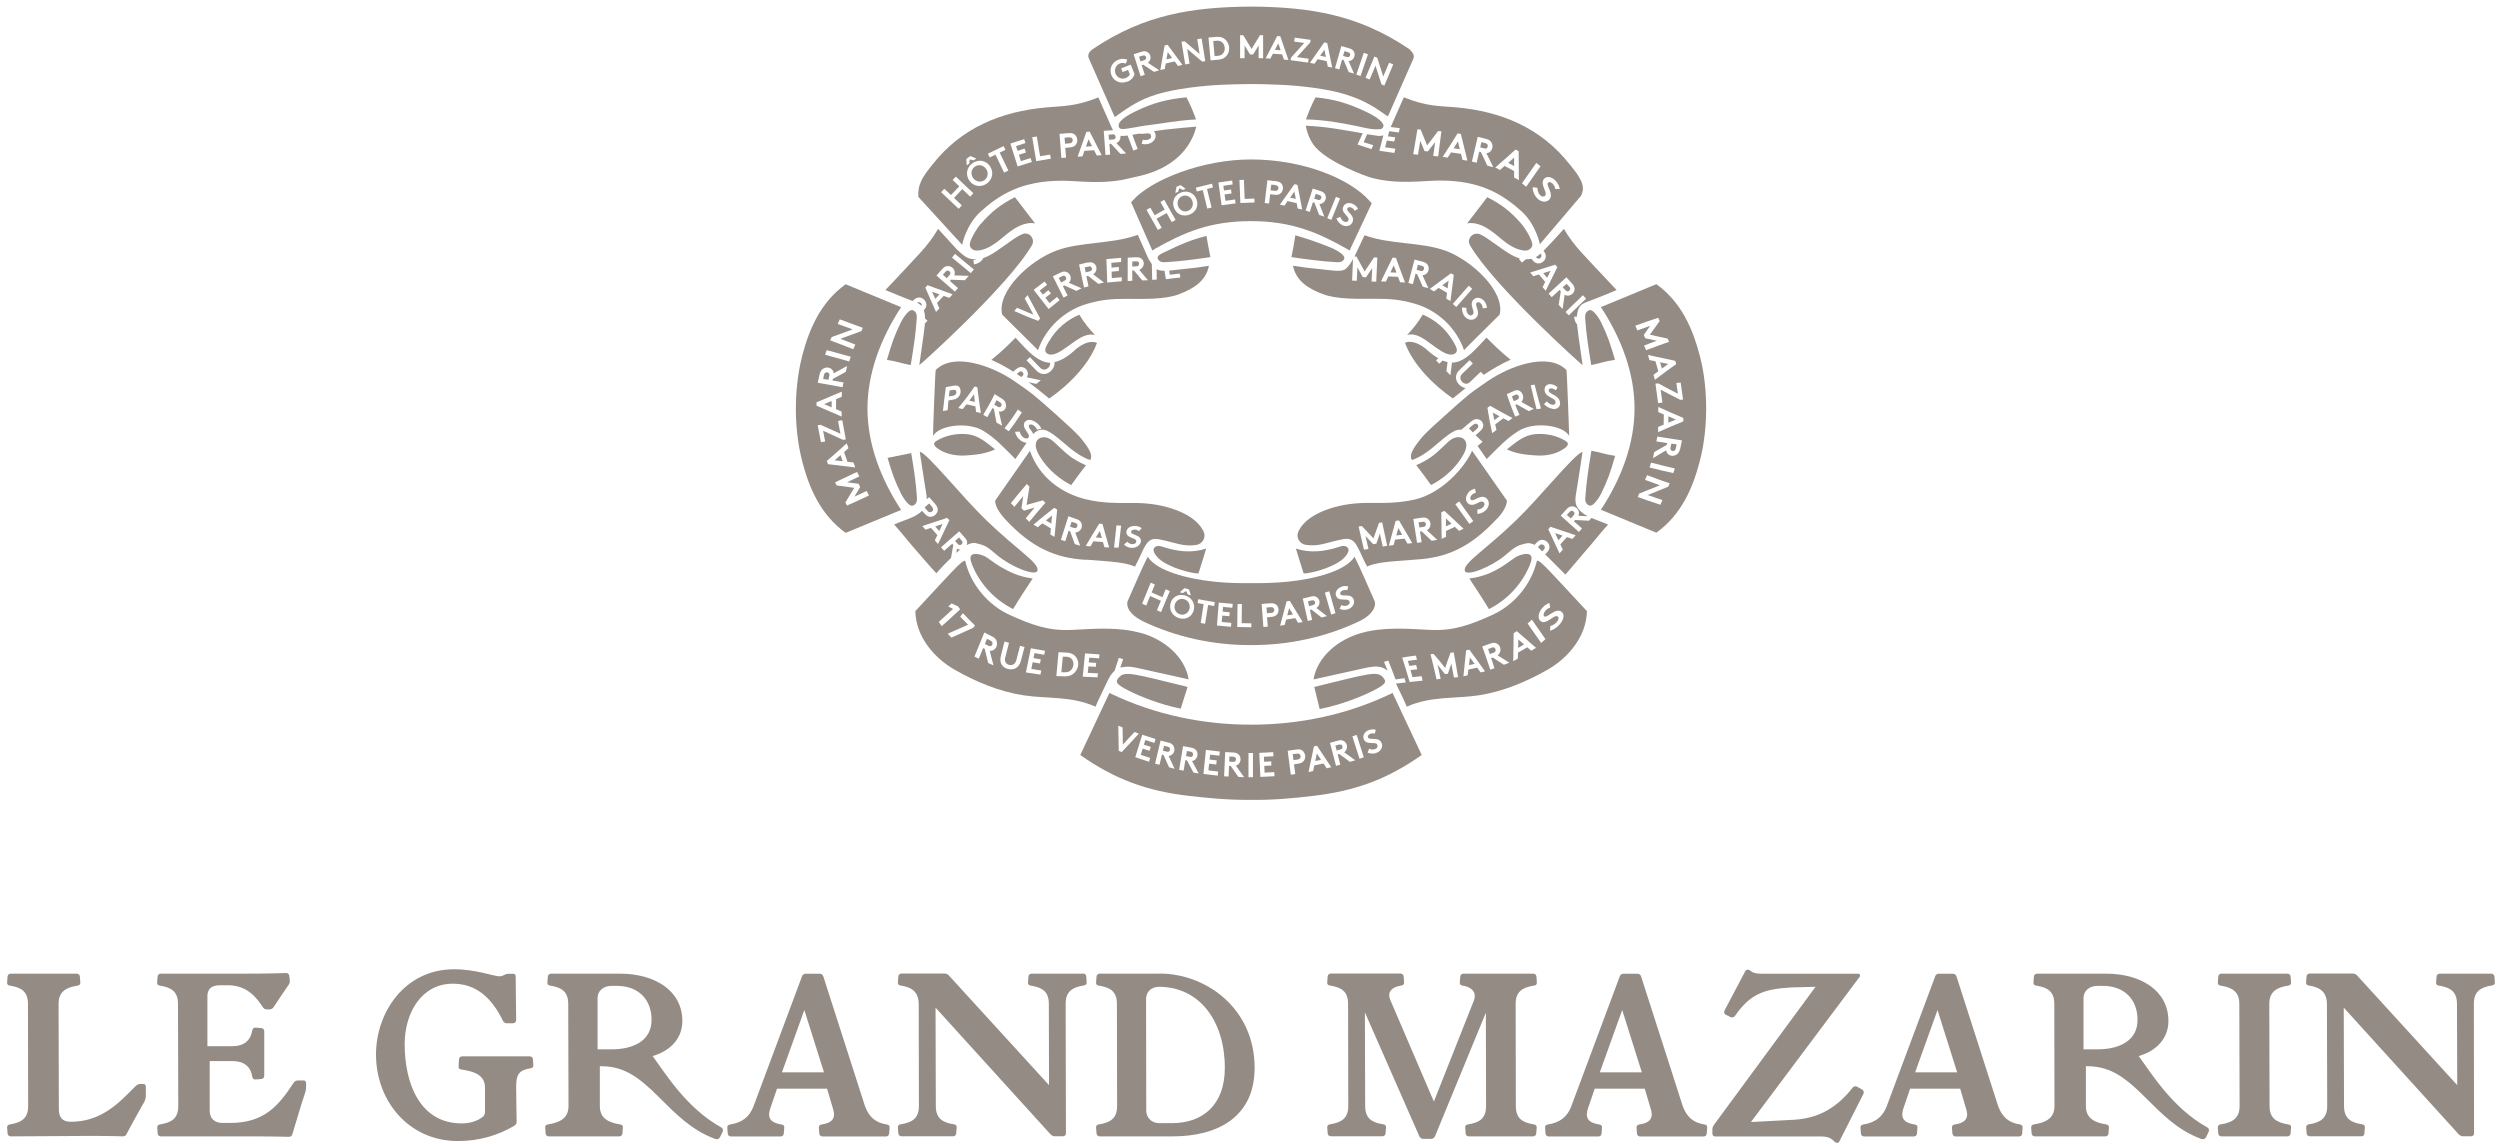 <?xml version="1.0" encoding="UTF-8"?>
<svg xmlns="http://www.w3.org/2000/svg" id="Calque_1" viewBox="0 0 273.61 125.15">
  <defs>
    <style>
      .cls-1 {
        fill: #948b84;
      }
    </style>
  </defs>
  <path class="cls-1" d="M97.07,123.07c-1.28-.2-1.95-.82-2.4-2l-4.57-14.23c-.05-.15-.2-.27-.37-.27h-1.58c-.17,0-.32.12-.37.27l-5.31,14.23c-.44,1.19-1.28,1.8-2.57,2-.22.03-.32.17-.3.37l.05.64c.02.17.15.3.35.3h5.43c.2,0,.32-.12.35-.3l.05-.64c.03-.2-.07-.35-.3-.37-1.28-.2-1.56-.79-1.23-1.75l.74-2.17h5.48l.64,2.17c.32.94.05,1.56-1.24,1.75-.22.03-.32.17-.3.37l.05.64c.02.17.15.3.35.3h6.94c.2,0,.32-.12.35-.3l.05-.64c.02-.2-.07-.35-.3-.37h.01ZM85.58,117.36l2.45-6.82,2.15,6.82h-4.6ZM118.54,106.56h-5.63c-.2,0-.32.12-.35.3l-.05.64c-.02.2.07.35.3.37,1.29.2,1.98.67,1.98,2l.02,8.89-10.97-12.01c-.12-.12-.25-.2-.45-.2h-4.72c-.2,0-.32.12-.35.3l-.05.64c-.03.2.07.35.3.37,1.29.2,1.98.74,1.98,2.07l.02,11.12c0,1.33-.72,1.8-2,2-.22.03-.32.17-.3.37l.05.64c.02.17.15.3.35.3h5.63c.2,0,.32-.12.35-.3l.05-.64c.03-.2-.07-.35-.3-.37-1.28-.2-1.98-.67-1.98-2l-.03-10.77,12.58,13.86c.1.1.27.22.45.22h.89c.2,0,.35-.12.35-.3l-.03-14.21c0-1.33.72-1.8,2-2,.22-.03.32-.17.3-.37l-.05-.64c-.03-.17-.15-.3-.35-.3v.02ZM71.42,115.58c2.05-.59,3.26-2.02,3.26-3.83,0-3.36-3.04-5.19-6.84-5.19h-7.51c-.2,0-.35.12-.37.3l-.05.64c-.02.2.07.35.3.37,1.28.2,1.98.67,1.98,2l.03,11.19c0,1.33-.96,1.8-2.25,2-.22.03-.32.17-.3.37l.05.64c.02.17.15.3.34.3h7.71c.2,0,.32-.12.35-.3l.05-.64c.03-.2-.07-.35-.3-.37-1.28-.2-2.22-.67-2.22-2v-4.37c2.45-.02,4.03.94,6.47,3.39,1.85,1.83,3.51,3.58,6.15,4.57.2.07.42.02.52-.17l.3-.62c.07-.2.03-.37-.15-.47-3.83-2.12-6.15-5.96-7.51-7.81h0ZM66.98,114.84h-1.58v-5.61c0-.79.64-1.33,1.51-1.33h.62c2.27,0,3.78,1.41,3.78,3.73s-2.08,3.21-4.32,3.21h-.01ZM57.98,115.61h-7.39c-.2,0-.32.12-.35.3l-.05.77c-.02.2.07.35.3.37,1.28.2,2.59.52,2.59,2v2.64c0,.2-.07.4-.22.52-.52.44-1.36.74-2.32.74-4.62,0-6.25-4.42-6.25-8.67,0-3.48,1.88-6.62,5.26-6.62,2.64,0,4.3,1.63,5.48,4.03.1.2.25.3.44.3h.67c.2,0,.35-.15.35-.35l-.05-4.79c0-.17-.1-.27-.27-.27h-.52c-.47,0-.47.27-1.01.27-.59,0-2.57-.77-4.94-.77-5.41,0-8.55,4.72-8.55,9.34,0,5.04,3.56,9.46,8.97,9.46,2.35,0,4.42-.64,6.15-1.66.2-.12.27-.27.27-.45l-.05-3.85c0-1.33.3-1.8,1.58-2,.22-.03.32-.17.3-.37l-.05-.64c-.02-.17-.15-.3-.35-.3h0ZM15.66,118.64h-.37c-.17,0-.32.1-.47.25-1.68,1.68-3.63,3.88-7.07,3.88-.92,0-1.31-.47-1.31-1.36l-.03-11.54c0-1.33.79-1.8,2.08-2,.22-.03.32-.17.3-.37l-.05-.64c-.02-.17-.15-.3-.35-.3H1.18c-.2,0-.32.12-.35.3l-.05.64c-.02.2.07.35.3.37,1.29.2,1.98.67,1.98,2l.02,11.19c0,1.33-.72,1.8-2,2-.22.03-.32.17-.3.37l.05.64c.03.17.15.3.35.3l8.6-.05c2.79,0,3.66.05,3.66.05.25,0,.35-.12.42-.27.59-1.14,1.26-2.3,1.93-3.51.1-.17.17-.4.17-.62v-1.04c0-.17-.1-.3-.3-.3h0ZM33.2,118.25h-.59c-.2,0-.35.07-.47.25-1.7,2.59-3.26,4.4-6.97,4.4h-.79c-.91,0-1.43-.47-1.43-1.36v-5.41h2.49c1.21,0,1.98.54,2.17,1.71.05.22.17.32.37.3l.64-.05c.17-.03.3-.15.3-.35v-4.87c0-.2-.12-.32-.3-.35l-.64-.05c-.2-.02-.32.08-.37.3-.2,1.16-.96,1.73-2.17,1.73h-2.74v-5.46c0-.79.42-1.21,1.38-1.21h.89c2.22,0,3.24,1.58,3.78,2.37.1.15.22.27.42.27h.34c.2,0,.35-.12.45-.27.62-.92,1.11-1.68,1.63-2.42.12-.17.15-.35.12-.52l-.05-.47c-.03-.17-.15-.3-.35-.3,0,0-1.56.07-4.59.07h-9.12c-.2,0-.32.12-.35.3l-.05.64c-.02.2.07.35.3.37,1.28.2,1.98.67,1.98,2l.03,11.19c0,1.33-.72,1.8-2,2-.22.03-.32.17-.3.37l.05.64c.03.17.15.3.35.3h9.86c2.79,0,4.1.05,4.1.05.25,0,.37-.1.42-.27.45-1.43.94-3.21,1.41-4.57.05-.17.1-.35.1-.52v-.52c0-.17-.1-.3-.3-.3h0ZM221.09,123.07c-1.28-.2-1.95-.82-2.4-2l-4.57-14.23c-.05-.15-.2-.27-.37-.27h-1.58c-.17,0-.32.12-.37.27l-5.31,14.23c-.45,1.19-1.29,1.8-2.57,2-.22.03-.32.17-.3.37l.05.64c.02.17.15.3.35.3h5.43c.2,0,.32-.12.35-.3l.05-.64c.03-.2-.07-.35-.3-.37-1.28-.2-1.56-.79-1.24-1.75l.74-2.17h5.48l.64,2.17c.32.94.05,1.56-1.24,1.75-.22.03-.32.17-.3.37l.05.64c.03.17.15.3.35.3h6.94c.2,0,.32-.12.34-.3l.05-.64c.02-.2-.07-.35-.3-.37h.03ZM209.6,117.36l2.45-6.82,2.15,6.82h-4.6,0ZM126.91,106.56h-6.55c-.2,0-.32.12-.35.3l-.05.64c-.02.2.07.35.3.37,1.29.2,1.98.67,1.98,2l.02,11.19c0,1.33-.72,1.8-2,2-.22.03-.32.17-.3.37l.05.64c.03.17.15.3.35.3h7.98c4.97,0,8.99-2.15,8.97-7.54-.02-6.5-5.34-10.28-10.4-10.28h0ZM128.27,122.92h-1.41c-.86,0-1.41-.64-1.41-1.38l-.02-12.21c0-.72.52-1.33,1.41-1.33,4.45,0,7.21,3.76,7.21,8.87,0,4-2.35,6.05-5.78,6.05ZM250.44,107.87c.22-.03.32-.17.3-.37l-.05-.64c-.02-.17-.15-.3-.35-.3h-7.21c-.2,0-.32.12-.35.3l-.05.64c-.02.2.07.35.3.37,1.28.2,2.05.67,2.05,2l.03,11.19c0,1.33-.79,1.8-2.08,2-.22.03-.32.17-.3.37l.05.64c.02.17.15.3.35.3h7.21c.2,0,.32-.12.35-.3l.05-.64c.03-.2-.07-.35-.3-.37-1.28-.2-2.05-.67-2.05-2l-.03-11.19c0-1.33.79-1.8,2.08-2ZM273,106.86c-.03-.17-.15-.3-.35-.3h-5.63c-.2,0-.32.12-.35.3l-.05.64c-.02.2.07.35.3.37,1.28.2,1.98.67,1.98,2l.03,8.89-10.97-12.01c-.12-.12-.25-.2-.45-.2h-4.72c-.2,0-.32.12-.35.3l-.05.64c-.02.2.07.35.3.37,1.28.2,1.98.74,1.98,2.07l.03,11.12c0,1.33-.72,1.8-2,2-.22.03-.32.17-.3.37l.05.64c.02.17.15.3.35.3h5.63c.2,0,.32-.12.34-.3l.05-.64c.03-.2-.07-.35-.3-.37-1.28-.2-1.98-.67-1.98-2l-.03-10.77,12.58,13.86c.1.1.27.22.44.22h.89c.2,0,.35-.12.35-.3l-.02-14.21c0-1.33.72-1.8,2-2,.22-.03.32-.17.3-.37l-.05-.64v.02ZM234.06,115.58c2.05-.59,3.26-2.02,3.26-3.83,0-3.36-3.04-5.19-6.84-5.19h-7.51c-.2,0-.35.12-.37.3l-.05.64c-.02.2.07.35.3.37,1.29.2,1.98.67,1.98,2l.02,11.19c0,1.33-.96,1.8-2.25,2-.22.03-.32.17-.3.37l.05.64c.03.17.15.3.35.3h7.71c.2,0,.32-.12.35-.3l.05-.64c.02-.2-.08-.35-.3-.37-1.28-.2-2.22-.67-2.22-2v-4.37c2.44-.02,4.03.94,6.47,3.39,1.85,1.83,3.51,3.58,6.15,4.57.2.07.42.02.52-.17l.3-.62c.07-.2.02-.37-.15-.47-3.83-2.12-6.15-5.96-7.51-7.81h-.01ZM229.61,114.84h-1.58v-5.61c0-.79.64-1.33,1.51-1.33h.62c2.27,0,3.78,1.41,3.78,3.73s-2.08,3.21-4.32,3.21h0ZM167.9,107.87c.22-.03.32-.17.3-.37l-.05-.64c-.03-.17-.15-.3-.35-.3h-7.63c-.2,0-.32.12-.35.3l-.05.64c-.03.2.07.35.3.37,1.28.2,1.51.99,1.23,1.65l-4.37,11.04-4.77-11.12c-.3-.69-.07-1.38,1.21-1.58.22-.03.32-.17.3-.37l-.05-.64c-.03-.17-.15-.3-.35-.3h-7.61c-.2,0-.32.12-.35.3l-.05.64c-.03.2.07.35.3.37,1.28.2,1.98.67,1.98,2l.02,11.19c0,1.33-.72,1.8-2,2-.22.03-.32.17-.3.37l.05.64c.02.17.15.3.35.3h5.63c.2,0,.32-.12.35-.3l.05-.64c.02-.2-.07-.35-.3-.37-1.28-.2-1.98-.67-1.98-2l-.03-10.25,5.95,13.54c.07.15.2.3.42.3h.89c.22,0,.35-.15.42-.3l5.56-13.51.02,10.23c0,1.33-.69,1.8-1.98,2-.22.03-.32.17-.3.37l.05.64c.02.17.15.3.35.3h7.02c.2,0,.32-.12.35-.3l.05-.64c.02-.2-.07-.35-.3-.37-1.28-.2-1.98-.67-1.98-2l-.02-11.19c0-1.33.72-1.8,2-2h.02ZM186.57,123.07c-1.28-.2-1.95-.82-2.4-2l-4.57-14.23c-.05-.15-.2-.27-.37-.27h-1.58c-.17,0-.32.12-.37.27l-5.31,14.23c-.44,1.19-1.28,1.8-2.57,2-.22.03-.32.17-.3.37l.05.64c.02.17.15.3.35.3h5.43c.2,0,.32-.12.35-.3l.05-.64c.02-.2-.07-.35-.3-.37-1.28-.2-1.56-.79-1.24-1.75l.74-2.17h5.48l.64,2.17c.32.94.05,1.56-1.24,1.75-.22.03-.32.17-.3.37l.05.64c.02.17.15.3.35.3h6.94c.2,0,.32-.12.34-.3l.05-.64c.03-.2-.07-.35-.3-.37h.03ZM175.09,117.36l2.45-6.82,2.15,6.82h-4.6ZM203.75,119.21l-.49-.27c-.25-.12-.45,0-.54.15-1.73,2.17-3.68,3.29-6.35,3.46l-4.74.25,11.91-15.91c.08-.12.03-.32-.15-.32h-10.38c-.79,0-1.11-.05-1.46-.35-.2-.15-.45-.12-.54.07l-2.27,4.3c-.1.2-.03.4.15.47l.49.25c.22.1.42,0,.52-.15,1.7-2.45,3.24-2.91,6.13-3.09l2.67-.07-11.09,15.07c-.1.15-.2.3-.2.52v.49c0,.17.12.3.3.3h11.56c.74,0,1.11.15,1.51.57.15.17.45.17.52-.02l2.64-5.21c.1-.2,0-.42-.17-.49l-.02-.02Z"></path>
  <g>
    <path class="cls-1" d="M171.43,40.49c-1.98-1.98-6.18-.45-8.62,1.23-1.95,1.34-2.06,1.41-4.65,3.74-.91.82-2.24,1.99-2.69,2.59-.45.59-1.37,1.65-.94,2.3,1.63-.56,2.8-1.92,3.99-2.77.41-.29.87-.6,1.37-.55,0,0,.03,0,.04,0l.2-.16c.26-.22.52-.44.76-.65.29-.25.51-.35.73-.35.19,0,.39.08.52.22s.21.34.19.52c-.02.21-.13.41-.42.66-.14.12-.28.24-.42.36.25.24.5.49.77.73-.13.11-.26.21-.39.32h0l-.03.02s-.02.02-.04.03h0l-.09.07c.3.44.66.95,1,1.44,1.61-1.61,2.19-2.25,3.49-3.08,1.64-1.04,4.84-.67,5.54.54,0,.02-.25-7.17-.3-7.22h-.01ZM165.1,46.08c-.19-.1-.38-.2-.57-.3-.29.22-.59.44-.89.67.05.2.09.41.14.61-.16.11-.31.22-.47.34-.21-.92-.38-1.84-.52-2.76.1-.08.2-.15.3-.23.76.44,1.58.89,2.44,1.34-.14.11-.28.22-.43.33ZM167.3,44.99c-.45-.25-.88-.49-1.3-.74-.05.02-.11.05-.16.07.14.36.3.73.46,1.09-.16.06-.31.13-.47.19-.35-.82-.65-1.64-.92-2.46.27-.12.54-.24.8-.36.22-.1.39-.1.54-.03.16.07.31.22.39.41.08.2.08.41.02.59-.03.09-.09.17-.16.24.44.25.9.51,1.37.76-.18.08-.36.16-.55.24h-.02ZM168.17,44.79c-.23-.87-.44-1.75-.64-2.62.14-.03.28-.05.42-.08.22.87.45,1.75.7,2.62-.16.03-.32.05-.48.08ZM169.93,44.74c-.35-.04-.68-.23-.95-.51.1-.1.21-.2.31-.3.15.18.38.34.61.37.22.03.36-.09.35-.29-.03-.34-.5-.44-.84-.69-.2-.15-.36-.35-.37-.64-.02-.47.34-.68.72-.63.23.03.46.12.7.33-.06.12-.13.23-.19.35-.11-.11-.27-.2-.43-.22-.17-.02-.36.03-.34.24.02.43,1.13.43,1.24,1.32.05.47-.34.75-.81.69v-.02Z"></path>
    <path class="cls-1" d="M116.12,30.92c.12-.06.25-.12.37-.19.13-.06.17-.12.19-.18.02-.06.01-.14-.02-.21s-.09-.12-.16-.15c-.06-.02-.13-.02-.26.04-.12.06-.25.12-.37.18.08.17.17.33.25.5h0Z"></path>
    <path class="cls-1" d="M166.17,69.99c0,.31,0,.62-.02.92.21-.12.43-.25.65-.38-.21-.18-.41-.36-.63-.55h0Z"></path>
    <path class="cls-1" d="M139.57,20.25l-.44-.05-.08.63.44.05c.16.02.25,0,.32-.06.06-.05.1-.12.11-.2,0-.08,0-.16-.06-.22-.05-.07-.13-.12-.29-.14h0Z"></path>
    <path class="cls-1" d="M146.54,81.49c-.13.04-.26.07-.39.11.05.18.09.36.14.54.13-.04.26-.07.39-.11.14-.04.19-.08.22-.14s.04-.14.02-.21c-.02-.08-.07-.14-.12-.17-.05-.03-.12-.05-.26-.01h0Z"></path>
    <path class="cls-1" d="M149.82,21.91c-2.03-2.26-7.04-4.46-12.91-4.46-5.34,0-10.92,2.23-12.95,4.5h0l-.12.13h0l-.05.05,2.33,5.29.25-.17c3.25-1.84,6.1-3.05,10.53-3.05s7.28,1.21,10.53,3.05l.27.17,2.43-5.17s-.11-.12-.32-.35h.01ZM128.75,20.44l.47-.18.54.41-.3.12-.38-.2-.15.41-.3.12.13-.67h0ZM128.24,24.31l-.56-.99-1.1.62.56.99-.42.24-1.24-2.2.42-.24.47.83,1.1-.62-.47-.83.42-.24,1.24,2.2-.42.24ZM130.18,23.49c-.73.28-1.44-.07-1.69-.74-.26-.67.04-1.41.77-1.68.73-.28,1.44.07,1.69.74.26.67-.04,1.41-.77,1.68ZM132.6,22.71l-.47.12-.5-2.03-.65.16-.1-.42,1.77-.44.1.42-.65.16.5,2.03h0ZM133.7,22.47l-.35-2.5,1.5-.21.06.43-1.02.14.07.52.77-.11.06.43-.77.11.1.7,1.05-.15.06.43s-1.53.21-1.53.21ZM135.75,22.22l-.1-2.52.49-.02.08,2.09,1.06-.04.02.43s-1.55.06-1.55.06ZM139.01,21.26l-.12,1.02-.48-.06.3-2.5.94.11c.32.04.5.14.62.3.11.14.16.35.14.54s-.12.38-.26.5c-.15.13-.36.18-.68.14l-.46-.05h0ZM142.02,22.83l-.11-.6-.99-.22-.35.5-.5-.11,1.6-2.24.33.07.52,2.7-.5-.11h0ZM145.06,21.84c-.06.19-.2.34-.37.42-.08.04-.18.06-.29.06l.54,1.39-.57-.19-.51-1.34-.17-.05-.34,1.06-.46-.15.78-2.4.88.28c.25.08.38.2.47.35.09.17.12.37.05.56h-.01ZM145.26,23.88l.95-2.34.45.18-.95,2.34-.45-.18ZM146.91,24.64c-.3-.15-.53-.41-.65-.74l.43-.16c.06.21.21.41.41.51.19.09.39.04.47-.12.14-.29-.26-.53-.48-.86-.13-.19-.2-.42-.07-.67.2-.41.68-.46,1.06-.27.23.11.42.27.55.53l-.38.21c-.05-.13-.17-.27-.32-.34-.16-.08-.38-.1-.47.08-.18.37.92.76.55,1.53-.19.4-.69.51-1.1.31h0Z"></path>
    <path class="cls-1" d="M151.4,74.17c-.67-.78-1.41-.49-7.56,1.01l.59,2.42c2.36-.47,4.57-1.35,5.92-2.04,1.35-.69,1.42-.94,1.04-1.39h.01Z"></path>
    <path class="cls-1" d="M124.59,29.06c.05-.05.08-.12.08-.2s-.03-.15-.07-.19c-.04-.05-.11-.08-.26-.07-.14,0-.28.01-.42.02v.55c.14,0,.28-.01.42-.02.15,0,.21-.04.26-.09h-.01Z"></path>
    <path class="cls-1" d="M126.7,28.27c.04.18.2.32.37.38.18.06.37.05.55.04,1.69-.1,3.18-.31,4.85-.55-.17-.83-.26-1.33-.43-2.32-1.8.46-2.86.94-4.47,1.72-.32.15-.95.39-.88.74h0Z"></path>
    <path class="cls-1" d="M144.38,21.34l-.38-.12-.17.52.38.12c.13.04.2.04.26,0,.06-.03.11-.09.13-.16s.02-.15,0-.21c-.03-.06-.08-.11-.21-.15h0Z"></path>
    <path class="cls-1" d="M119.24,29.71c.14-.04.2-.08.23-.14.03-.06.05-.14.03-.21-.02-.07-.06-.14-.11-.17-.05-.04-.12-.05-.27-.02-.14.03-.27.07-.41.1.04.18.08.36.11.54.14-.03.27-.07.41-.1h0Z"></path>
    <path class="cls-1" d="M163.27,70.89c-.14.05-.27.1-.41.14.06.19.13.37.19.55.13-.05.27-.09.4-.14.14-.05.19-.1.22-.17.03-.06.03-.15,0-.22-.03-.08-.08-.14-.14-.18-.06-.03-.13-.04-.28,0l.02.02Z"></path>
    <path class="cls-1" d="M161.39,72.66c-.17-.24-.34-.47-.52-.71-.03.28-.07.56-.1.84.21-.04.41-.09.62-.13h0Z"></path>
    <polygon class="cls-1" points="141.19 21.63 141.82 21.77 141.66 20.97 141.19 21.63"></polygon>
    <polygon class="cls-1" points="171.01 58.62 170.2 58.35 170.56 59.13 171.01 58.62"></polygon>
    <path class="cls-1" d="M171.32,48.24c-.96-.58-2.18-.84-3.35-.72-1.17.12-1.95.79-3.05,1.66.99.48,2.1.6,3.23.67,1.14.07,2.33-.19,3.17-.85.17-.13.33-.32.26-.5-.04-.11-.16-.19-.27-.26h.01Z"></path>
    <path class="cls-1" d="M183.05,49.36c.08,0,.16,0,.22-.05.06-.04.11-.1.14-.25.03-.14.06-.28.09-.43-.19-.03-.38-.05-.58-.08-.03.14-.06.29-.09.43-.03.15,0,.22.03.27s.11.09.19.1h0Z"></path>
    <path class="cls-1" d="M182.59,45.57c0,.23,0,.46,0,.69.27-.12.55-.23.82-.34-.27-.11-.54-.23-.81-.35h0Z"></path>
    <path class="cls-1" d="M166.07,43.2c-.06-.03-.12-.04-.24.02-.12.05-.24.1-.36.16.06.18.13.35.2.53.12-.05.24-.1.36-.16.13-.05.17-.11.19-.17.02-.06.02-.14,0-.21s-.08-.13-.14-.16h0Z"></path>
    <path class="cls-1" d="M104.33,42.67c-.14.02-.28.05-.41.07-.02.22-.05.44-.07.65.14-.02.29-.05.43-.07.16-.03.24-.08.3-.15.06-.07.09-.15.09-.23,0-.09-.02-.16-.06-.21-.05-.05-.12-.08-.28-.06Z"></path>
    <path class="cls-1" d="M109.42,44.01c-.12-.07-.24-.14-.35-.22-.08.16-.16.32-.25.49.12.07.24.15.36.22.13.08.2.08.26.06.06-.02.12-.07.15-.13.03-.07.04-.15.02-.21-.02-.07-.06-.13-.18-.2h-.01Z"></path>
    <path class="cls-1" d="M106.09,43.85c.2.05.4.09.6.14-.03-.28-.06-.56-.09-.84-.16.23-.33.46-.51.69h0Z"></path>
    <path class="cls-1" d="M186.04,38.96c-.74-2.86-1.97-5.85-4.76-7.86-2.02.84-4.05,1.67-6.07,2.51,2.24,3.42,3.68,7.23,3.68,11.09s-1.44,7.67-3.68,11.09c2.02.84,4.05,1.67,6.07,2.51,2.79-2.01,4.02-5,4.76-7.86.19-.72.69-2.84.69-5.68s-.43-4.83-.69-5.81h0ZM183.94,41.88c.09.62.17,1.24.26,1.85-.1,0-.21.02-.31.03-.71-.36-1.42-.73-2.14-1.11.06.47.13.94.19,1.41-.16.02-.31.04-.47.06-.1-.71-.19-1.41-.29-2.13.1,0,.21-.02.31-.03.71.39,1.43.76,2.14,1.13-.05-.39-.11-.79-.16-1.18.16,0,.31-.03.47-.04h0ZM183.45,39.85c-.78.55-1.56,1.12-2.33,1.72-.05-.18-.1-.36-.15-.55.17-.13.34-.26.52-.39-.1-.36-.21-.73-.31-1.09-.22-.04-.44-.09-.66-.13-.05-.18-.1-.37-.16-.56,1,.21,2,.42,2.99.64.03.12.07.24.1.36h0ZM178.97,35.65c.84-.31,1.67-.6,2.51-.87.05.12.11.24.16.36-.36.49-.71.98-1.07,1.49.65.14,1.29.29,1.94.43.05.12.11.24.16.35-.84.29-1.67.6-2.51.92-.08-.17-.15-.34-.23-.51.46-.18.93-.36,1.4-.52-.42-.09-.85-.18-1.27-.28-.05-.12-.11-.24-.16-.36.23-.34.46-.67.7-1-.47.16-.93.33-1.4.5-.08-.17-.16-.35-.23-.53v.02ZM182.59,53.26c-.75.31-1.51.61-2.26.92.54.19,1.08.37,1.61.55-.08.17-.15.34-.22.51-.82-.26-1.65-.55-2.48-.85.05-.12.1-.25.16-.37.75-.31,1.51-.61,2.26-.91-.54-.19-1.08-.39-1.62-.59.07-.17.15-.34.22-.52.83.32,1.66.62,2.48.9-.05.12-.11.24-.16.35h0ZM183.13,51.78c-.87-.19-1.73-.4-2.6-.62.06-.18.11-.35.17-.53.87.23,1.73.44,2.6.64-.06.17-.11.34-.17.51ZM183.87,49.15c-.06.27-.17.44-.32.56-.17.13-.38.2-.6.17-.22-.03-.39-.14-.5-.31-.05-.08-.09-.18-.1-.29-.48.28-.96.57-1.44.86.04-.22.09-.44.13-.66.46-.27.93-.54,1.39-.8,0-.06.03-.13.04-.19-.4-.06-.8-.12-1.19-.18.04-.18.07-.35.11-.53.9.15,1.8.29,2.69.42-.07.32-.14.64-.2.96h0ZM184.25,46.11c-.93.38-1.85.77-2.78,1.18,0-.19,0-.37,0-.56.2-.09.41-.18.61-.26,0-.37,0-.73.02-1.1-.2-.09-.4-.18-.61-.27,0-.19,0-.37,0-.56.91.42,1.83.82,2.74,1.2v.36h0Z"></path>
    <path class="cls-1" d="M171.75,31.81c.06-.05.09-.13.1-.19,0-.07,0-.14-.11-.25l-.29-.31-.42.38.29.31c.1.11.17.14.23.14.07,0,.14-.03.2-.08Z"></path>
    <path class="cls-1" d="M182.57,39.83c-.29-.06-.59-.12-.88-.18.06.23.13.46.19.69.23-.17.46-.34.69-.5h0Z"></path>
    <polygon class="cls-1" points="169.33 30.4 169.7 29.64 168.89 29.89 169.33 30.4"></polygon>
    <path class="cls-1" d="M173.5,54.38c0,.19-.02.39.05.57s.23.35.45.39c.42.07,1.05-.95,1.22-1.29.78-1.6,1-2.29,1.55-4.16-1.2-.17-1.6-.39-2.6-.56-.29,1.74-.54,3.29-.66,5.05h0Z"></path>
    <path class="cls-1" d="M164.1,45.55c-.25-.13-.49-.26-.72-.39.05.27.1.54.16.82.19-.14.38-.28.56-.42h0Z"></path>
    <path class="cls-1" d="M175.21,35.23c-.17-.34-.8-1.36-1.22-1.29-.22.04-.38.21-.45.39-.07.18-.06.38-.05.57.12,1.76.38,3.31.66,5.05,1-.18,1.4-.4,2.6-.57-.56-1.88-.77-2.57-1.55-4.16h0Z"></path>
    <path class="cls-1" d="M168.93,60.2c.12-.13.14-.22.14-.31,0-.08-.04-.16-.11-.22s-.15-.09-.23-.09c-.09,0-.18.04-.3.17l-.11.12.46.48.14-.15h0Z"></path>
    <path class="cls-1" d="M109.7,34.44c1.14,1.17,2.6,2.56,3.74,3.72.2.2.16.2.16.18.82-2.42,2.88-4.35,5.32-5.07,1.63-.48,2.73-.57,4.43-.56,1.7,0,4.08.1,5.67-.5,1.59-.6,2.97-1.45,3.29-3.12-1.24.19-1.52.24-2.99.38-.44.04-.92.11-1.36.15.02.15.05.3.07.45.36-.05.73-.09,1.09-.13.02.14.04.29.06.43-.53.05-1.06.12-1.58.19-.05-.31-.1-.62-.15-.93h0c-.33,0-.61-.03-.81-.14-.04-.02-.06-.04-.06-.04,0,.38.01.77.02,1.15-.17,0-.33.01-.5.02-.01-.57-.03-1.15-.04-1.72h0c-.29-.41-.4-.63-.42-.69-.39-.87-1.11-2.51-1.11-2.51-2.89,1.04-6.2.74-8.88,1.71-2.92,1.06-6.58,4.48-5.97,7.01l.02.02ZM124.37,28.16c.27-.01.45.05.58.17.14.13.23.31.23.51s-.09.39-.24.53c-.07.07-.16.12-.26.16.32.38.64.76.96,1.14-.21,0-.41.01-.62.02-.3-.37-.61-.73-.92-1.09h-.18v1.13c-.17,0-.33.02-.5.03v-2.56c.32-.02.64-.04.96-.05h-.01ZM113.62,35.12c-.86-.32-1.74-.68-2.61-1.08.1-.12.2-.24.3-.36.6.27,1.2.52,1.79.75-.31-.58-.63-1.17-.95-1.76.1-.12.2-.25.31-.37.47.86.93,1.71,1.38,2.55-.07.09-.14.18-.21.26h-.01ZM114.77,33.83c-.54-.69-1.08-1.39-1.64-2.11.39-.3.79-.6,1.19-.91.09.12.19.24.28.36-.27.21-.54.42-.81.63.11.15.23.29.34.44.2-.16.4-.32.61-.48.09.12.19.24.28.35-.2.16-.41.32-.61.48.15.19.3.39.45.58.28-.22.55-.44.83-.67.09.12.18.23.28.35-.41.33-.81.66-1.21.98h.01ZM122.7,28.23v.44c-.36.03-.71.06-1.07.09,0,.18.01.35.02.53.27-.02.54-.05.8-.07,0,.15,0,.29.01.44-.27.02-.53.05-.8.07,0,.24.01.48.02.71.36-.03.73-.07,1.09-.1v.44c-.53.04-1.06.09-1.59.14-.03-.85-.06-1.71-.09-2.56.53-.05,1.06-.09,1.58-.14h.03ZM119.06,28.74c.27-.06.45-.03.6.05.17.09.29.25.33.45s-.01.4-.12.57c-.06.08-.13.15-.23.21.4.3.79.6,1.18.9-.2.05-.4.1-.61.15-.37-.29-.75-.58-1.13-.88-.06.02-.12.03-.18.04.08.37.16.74.23,1.11-.16.04-.32.08-.49.12-.18-.83-.36-1.67-.54-2.51.31-.08.63-.15.94-.23l.02.02ZM116.67,29.75c.19.05.35.18.44.37.09.18.1.39.03.58-.03.09-.09.18-.16.25.47.2.93.41,1.39.6-.18.1-.37.19-.55.29-.44-.2-.88-.39-1.33-.6-.05.03-.11.05-.16.08.17.34.34.68.51,1.02-.15.08-.29.15-.44.23-.38-.77-.77-1.55-1.17-2.33.28-.14.56-.27.85-.41.24-.12.43-.13.6-.08h0Z"></path>
    <polygon class="cls-1" points="158.43 31.56 158.54 30.71 157.85 31.22 158.43 31.56"></polygon>
    <path class="cls-1" d="M168.21,61.37c-.61,2.58-2.47,4.83-4.88,5.93-2.32,1.05-4.23,1.77-6.78,1.64s-5.16-.35-7.61.35-4.77,2.55-5.18,5.07c1.74-.38,3.64-.8,5.55-1.23.68-.15,1.41-.3,2.05-.04.19.08.36.19.51.32-.14-.32-.27-.66-.4-.98.16-.04.31-.09.47-.13.27.67.54,1.35.8,2.06.32-.04.64-.09.97-.14.05.16.1.31.15.47l-1.08.12c.04.08.07.15.11.23.38.81.65,1.28,1.07,2.3,2.71-1.19,5.21-.84,7.86-1.24,2.66-.4,5.25-1.49,7.58-2.82,2.33-1.34,4.24-3.72,4.28-6.4-3.92-4.2-5.13-5.62-5.45-5.51h-.02ZM154.28,74.65c-.27-.94-.54-1.83-.82-2.68.5-.09,1-.16,1.5-.22.04.15.08.3.12.45-.34.04-.67.08-1,.13.06.18.11.36.16.55.25-.04.5-.07.75-.1.04.16.08.31.12.47-.25.03-.49.06-.74.09.07.25.14.51.22.77.33-.04.66-.08.99-.11.04.16.08.33.12.49-.48.05-.95.1-1.42.15h0ZM159.12,74.14c-.09-.51-.18-1.02-.28-1.52-.13.37-.26.74-.38,1.12-.11.01-.21.02-.32.03-.26-.34-.54-.69-.81-1.03.12.51.23,1.03.34,1.55-.15.02-.3.04-.45.06-.21-.95-.43-1.87-.66-2.75.11-.01.23-.02.34-.03.44.5.86,1.01,1.27,1.54.18-.57.38-1.13.58-1.68.12,0,.23-.01.35-.02.17.89.33,1.79.48,2.7-.15.01-.31.03-.46.04h0ZM162.04,73.59c-.12-.17-.24-.34-.37-.52-.33.07-.65.14-.97.21-.02.21-.05.42-.07.63-.16.04-.31.07-.47.11.09-.96.19-1.9.3-2.85.11-.02.23-.05.35-.07.61.81,1.18,1.62,1.72,2.38-.16.04-.33.07-.49.11ZM164.6,72.76c-.4-.26-.81-.52-1.23-.8-.06.02-.12.04-.17.06.12.38.24.75.36,1.11-.16.05-.31.11-.46.16-.27-.82-.56-1.67-.88-2.54.31-.11.62-.21.93-.33.26-.1.46-.08.63-.01.18.08.33.24.4.45.07.21.04.43-.06.62-.05.09-.11.17-.21.24.44.28.87.55,1.28.81-.2.08-.4.15-.59.22h0ZM167.6,71.23c-.15-.13-.3-.26-.45-.39-.34.21-.68.4-1.02.59,0,.22,0,.44-.02.66-.17.09-.33.18-.49.27.02-.97.03-1.99.04-3.07.12-.07.24-.14.35-.21.74.65,1.44,1.26,2.1,1.82-.17.11-.35.22-.52.32h.01ZM168.67,70.37c-.46-.67-.95-1.38-1.48-2.13.16-.14.31-.28.47-.42.52.76,1.02,1.47,1.48,2.13-.16.14-.31.28-.47.42ZM169.65,66.5c-.17.04-.37.17-.52.35-.16.2-.27.47-.12.6.31.27,1.25-1.03,1.91-.48.35.28.21.85-.19,1.33-.3.36-.68.61-1.08.74,0-.18.02-.35.02-.53.24-.05.53-.21.73-.46.19-.23.23-.46.09-.57-.25-.2-.7.26-1.14.49-.26.13-.53.19-.75,0-.36-.3-.22-.92.14-1.37.22-.27.48-.49.84-.61.02.18.05.35.07.52h0Z"></path>
    <path class="cls-1" d="M173.89,56.99l-1.51-.08-.12.14.88.79-.34.38-1.99-1.78.65-.72c.18-.2.36-.28.54-.3.2-.02.4.05.56.19s.24.34.25.54c0,.1-.02.2-.06.3l1.02.05c-.29-.15-.56-.33-.81-.57-.83-.83-.51-1.51-.3-2.95.17-1.16.33-2.04.54-3.52-.81.13-4.61,4.92-7.29,7.5-3.43,3.31-5.76,4.64-5.6,5.49.14.71,2.91-.4,4.43-1.68,1.07-.91,1.25-1.07,2.36-1.31.27-.06.59.04.85.17l.17-.19c.23-.26.43-.35.64-.36.19,0,.4.07.55.21.16.14.26.34.27.53.02.21-.06.42-.29.67l-.18.18,2.21,2.21s.91-1.02,2.03-2.37c1-1.12,1.64-1.99,2.64-3.1-.73-.32-1.31-.51-1.82-.72l-.28.31h0ZM172.1,58.99l-.61-.21-.72.8.27.58-.36.4-1.23-2.64.24-.27,2.76.93-.36.4h0Z"></path>
    <path class="cls-1" d="M146.76,28.65c.18-.06.34-.19.37-.38.07-.35-.78-.91-1.75-1.28-.9-.35-1.83-.71-3.61-1.24-.16,1-.26,1.55-.43,2.39,1.67.24,3.16.45,4.85.55.19.01.37.02.55-.04h.02Z"></path>
    <path class="cls-1" d="M167.27,62.2c.15-.32.46-1,.31-1.32-.19-.43-.97-.23-1.41-.05s-1.16.81-1.96,1.29-1.89,1.01-3.4,1.19c.74,1.13,1.48,2.25,2.14,3.35,1.89-.94,3.44-2.54,4.32-4.46Z"></path>
    <path class="cls-1" d="M129.41,21.46c-.45.17-.64.66-.47,1.11s.64.68,1.08.51.64-.66.47-1.11-.64-.68-1.08-.51Z"></path>
    <path class="cls-1" d="M102.52,48.24c-.11.07-.23.15-.27.26-.07.19.1.37.26.5.83.66,2.03.92,3.17.85s2.24-.2,3.23-.67c-1.09-.87-1.88-1.54-3.05-1.66-1.17-.12-2.39.14-3.35.72h0Z"></path>
    <path class="cls-1" d="M155.59,29.09l-.41-.11-.14.55.41.11c.14.04.21.02.27-.01.06-.04.1-.1.12-.18.02-.08,0-.16-.02-.22-.03-.06-.09-.11-.23-.15h0Z"></path>
    <path class="cls-1" d="M111.12,50.25c.44-.64.89-1.3,1.24-1.79-.23-.02-.47-.11-.67-.26-.33-.25-.53-.58-.6-.95.17,0,.35,0,.52-.02.03.22.16.48.38.64.21.16.45.16.57.02.21-.25-.22-.61-.41-1.01-.11-.23-.15-.48.02-.7.27-.35.8-.25,1.21.04.25.18.45.39.59.7-.15.04-.31.07-.47.11-.04-.14-.17-.32-.33-.44-.18-.13-.42-.21-.54-.06-.17.2.26.56.46.96.24-.24.53-.43.86-.46.5-.05.96.26,1.37.55,1.18.85,2.35,2.21,3.99,2.77.43-.65-.49-1.71-.94-2.3-.45-.59-1.78-1.77-2.69-2.59-2.59-2.32-2.7-2.39-4.65-3.74-2.44-1.68-6.64-3.21-8.62-1.23-.06.06-.32,7.24-.3,7.22.69-1.21,3.9-1.58,5.54-.54,1.3.82,1.88,1.47,3.49,3.08h-.02ZM103.8,43.84c-.03.35-.07.71-.09,1.06-.17.03-.34.05-.51.08.09-.87.2-1.74.32-2.61.29-.06.59-.11.87-.16.3-.05.46,0,.58.13.11.12.17.31.16.51,0,.21-.08.42-.21.57-.14.17-.34.28-.66.33-.15.02-.31.05-.46.08h0ZM106.83,45.1c-.03-.21-.06-.42-.08-.63-.33-.07-.65-.15-.97-.22-.14.17-.27.35-.42.52-.17-.04-.33-.07-.49-.11.66-.79,1.26-1.57,1.79-2.36.1.02.2.05.3.07.1.94.24,1.88.39,2.83-.17-.04-.34-.08-.51-.11h-.01ZM109.65,46.58c-.2-.11-.4-.22-.59-.33-.1-.5-.19-.99-.28-1.49-.05-.03-.11-.06-.16-.1-.18.34-.37.67-.57,1-.15-.09-.3-.18-.44-.26.46-.76.88-1.51,1.25-2.27.25.17.52.33.78.49.23.14.35.29.41.47.07.19.08.4,0,.59-.08.18-.25.3-.43.35-.09.02-.19.02-.3,0,.11.52.23,1.03.35,1.55h-.02ZM111.4,44.82c.15.11.29.21.44.32-.43.69-.91,1.38-1.44,2.06-.15-.11-.31-.22-.46-.33.54-.68,1.03-1.36,1.46-2.05Z"></path>
    <path class="cls-1" d="M171.77,56.04l-.29.32.43.38.29-.32c.1-.11.12-.18.11-.25,0-.07-.04-.14-.1-.19-.06-.05-.14-.08-.2-.08-.07,0-.14.03-.24.14h0Z"></path>
    <polygon class="cls-1" points="152.17 29.81 152.84 29.84 152.54 29.04 152.17 29.81"></polygon>
    <polygon class="cls-1" points="102.01 31.93 102.36 32.71 102.82 32.22 102.01 31.93"></polygon>
    <polygon class="cls-1" points="139.9 4.74 139.53 5.46 140.16 5.5 139.9 4.74"></polygon>
    <path class="cls-1" d="M94.94,44.71c0-3.86,1.44-7.67,3.68-11.09-2.02-.84-4.05-1.67-6.07-2.51-2.79,2.01-4.02,5-4.76,7.86-.25.97-.69,3.03-.69,5.81s.5,4.96.69,5.68c.74,2.86,1.97,5.85,4.76,7.86,2.02-.84,4.05-1.67,6.07-2.51-2.24-3.42-3.68-7.23-3.68-11.09h0ZM91.02,36.89c.77-.27,1.53-.55,2.3-.84-.55-.21-1.09-.41-1.64-.6.08-.17.15-.33.23-.5.84.3,1.68.61,2.52.93-.05.12-.11.24-.16.36-.77.28-1.53.56-2.3.84.55.21,1.09.42,1.64.63-.08.17-.15.34-.23.51-.84-.33-1.68-.66-2.52-.97.05-.12.11-.23.16-.35h0ZM90.48,38.32c.88.23,1.75.47,2.63.72-.06.17-.12.35-.18.52-.87-.25-1.75-.5-2.63-.73.06-.17.12-.34.17-.51h.01ZM89.72,40.93c.06-.27.17-.44.33-.55.17-.12.39-.18.6-.15.22.04.39.16.5.33.05.08.09.18.1.3.49-.27.97-.54,1.46-.81-.05.22-.09.44-.14.65-.47.26-.94.51-1.41.76-.01.06-.03.13-.04.19.4.07.8.14,1.2.21-.04.17-.08.35-.11.52-.9-.17-1.8-.33-2.71-.49l.21-.96h.01ZM89.35,44.04c.92-.38,1.85-.78,2.78-1.18v.56c-.21.09-.41.18-.62.26,0,.37,0,.73-.01,1.1.2.09.41.18.61.26v.55c-.92-.41-1.83-.8-2.75-1.19v-.36h0ZM89.85,48.4c-.12-.62-.24-1.24-.36-1.86.1-.02.21-.03.31-.05.73.32,1.46.65,2.18.98-.09-.47-.18-.93-.26-1.4.15-.03.31-.06.46-.08.13.7.26,1.4.39,2.1-.1.02-.21.03-.31.05-.73-.34-1.45-.67-2.18-1,.08.39.15.79.23,1.18-.15.02-.31.05-.46.07h0ZM90.49,50.45c.73-.63,1.46-1.27,2.18-1.93.06.18.12.35.19.53-.16.14-.32.29-.48.43.12.35.25.71.37,1.06.22.03.44.05.66.08.06.18.12.36.19.54-.99-.12-1.98-.24-2.98-.36-.04-.12-.08-.24-.13-.35ZM92.53,54.98c.32-.53.64-1.06.96-1.59-.64-.09-1.28-.17-1.92-.26-.06-.11-.12-.23-.18-.34.8-.37,1.6-.75,2.41-1.14.08.16.17.33.25.49-.45.22-.9.43-1.34.64.42.05.84.11,1.26.17.06.11.12.23.17.35-.21.36-.42.71-.63,1.06.45-.21.89-.41,1.34-.63.08.17.17.34.25.5-.8.38-1.6.75-2.4,1.1-.06-.12-.12-.23-.18-.35h0Z"></path>
    <polygon class="cls-1" points="144.95 5.44 144.48 6.1 145.11 6.23 144.95 5.44"></polygon>
    <polygon class="cls-1" points="103.16 57.35 102.35 57.61 102.8 58.12 103.16 57.35"></polygon>
    <path class="cls-1" d="M147.64,6.22c.05-.03.1-.09.12-.16.02-.07,0-.15-.02-.21s-.08-.1-.21-.14l-.39-.11-.15.52.39.11c.13.04.2.03.26,0h0Z"></path>
    <path class="cls-1" d="M91.02,44.57v-.69c-.27.12-.55.23-.82.35.27.11.54.23.81.35h.01Z"></path>
    <path class="cls-1" d="M91.35,50.38c.29.03.59.07.88.1-.08-.22-.16-.45-.24-.67-.22.19-.43.38-.65.57h.01Z"></path>
    <path class="cls-1" d="M133.3,6.11c.3-.03.49-.15.61-.34.1-.15.15-.35.13-.56-.02-.21-.1-.39-.23-.53-.16-.16-.37-.25-.67-.22l-.36.03.15,1.65.36-.03h0Z"></path>
    <path class="cls-1" d="M106.25,60.88c-.15.32.17,1,.31,1.32.88,1.92,2.43,3.52,4.32,4.46.65-1.1,1.4-2.22,2.14-3.35-1.51-.19-2.56-.72-3.56-1.3-.72-.42-1.37-1.01-1.8-1.18-.44-.18-1.22-.38-1.41.05Z"></path>
    <path class="cls-1" d="M105.35,59.4c0-.07,0-.14-.11-.25l-.28-.32-.43.37.28.32c.1.11.16.14.23.14s.14-.03.2-.08c.06-.05.1-.13.1-.19h.01Z"></path>
    <path class="cls-1" d="M159.57,15.47c-.16.25-.32.51-.48.76.23.03.46.07.68.1-.07-.29-.14-.58-.21-.86h.01Z"></path>
    <path class="cls-1" d="M162.7,16.23c.06-.04.1-.11.12-.19.02-.08,0-.17-.03-.23-.03-.06-.09-.11-.24-.15-.14-.04-.28-.07-.42-.11-.04.19-.09.39-.13.58.14.04.28.07.43.11s.22.02.28-.02h0Z"></path>
    <path class="cls-1" d="M102.47,62.74c.55-.62,1.11-1.21,1.61-1.68l.25-1.41-.12-.14-.88.77-.34-.38,1.99-1.75.64.72c.18.2.24.38.23.56,0,.08-.03.16-.05.23.29-.16.65-.29.96-.22,1.11.24,1.28.4,2.36,1.31,1.52,1.29,4.29,2.4,4.43,1.68.16-.85-2.17-2.18-5.6-5.49-2.68-2.58-6.48-7.37-7.29-7.5.21,1.49.38,2.36.54,3.52.1.71.23,1.23.23,1.68l.26-.23.66.75c.22.26.29.46.28.67-.01.19-.12.38-.27.52-.16.14-.36.22-.55.21-.21,0-.41-.11-.63-.36l-.27-.3s0,0-.01.02c-.22.22-.47.39-.73.53l-.15.08c-.57.28-1.26.48-2.16.87,1,1.12,1.64,1.99,2.64,3.1,1.13,1.35,2,2.24,1.98,2.24h-.01ZM103.66,56.67l.24.27-1.24,2.6-.35-.4.28-.57-.7-.8-.6.2-.35-.4,2.74-.9h-.02Z"></path>
    <path class="cls-1" d="M102.01,55.98c.07-.06.11-.13.11-.22s-.02-.18-.13-.31l-.3-.35-.5.44.3.35c.11.13.2.17.29.17.08,0,.16-.02.23-.08Z"></path>
    <path class="cls-1" d="M151.08,14.14c.09-.01.13-.05.2-.1.13-.1.17-.3.1-.44-.27-.56-1.32-1.11-1.86-1.36-1.92-.91-3.41-1.37-5.54-1.59-.41.76-.75,1.59-1.05,2.42,1.92.04,3.84.36,5.71.76.78.17,1.63.4,2.43.3h0Z"></path>
    <polygon class="cls-1" points="127.8 5.7 127.66 6.49 128.28 6.35 127.8 5.7"></polygon>
    <path class="cls-1" d="M114.84,37.3c-.21.36-.62.95-.36,1.28.26.32.77.26,1.15.09.68-.3,1.47-.96,2.09-1.38.62-.42,1.42-.85,2.12-.61-.65-.71-1.21-1.38-1.71-2.24-1.37.57-2.54,1.59-3.29,2.87h0Z"></path>
    <path class="cls-1" d="M125.42,6.45c.03-.06.03-.14.01-.2-.02-.07-.07-.13-.13-.16-.06-.03-.12-.04-.26,0l-.38.12.16.51.38-.12c.13-.04.18-.09.21-.15h0Z"></path>
    <path class="cls-1" d="M100.78,33.17c-.06-.06-.14-.1-.23-.1-.06,0-.12.02-.19.06.21.09.37.21.5.36h0s.02-.07.02-.11c0-.08-.04-.16-.1-.22h0Z"></path>
    <path class="cls-1" d="M99.94,32.89c.24-.25.44-.33.66-.33.19,0,.39.09.54.24s.24.35.25.54c0,.2-.07.39-.28.62.09.27.13.57.13.89h0l.27.26-.29.3c0,.06,0,.12-.01.18-.1,1-.58,4.18-.6,4.37,0,.07,9.76-8.68,12.33-13.13.38-.66-.27-1.48-.98-1.23-.36.13-.69.34-.99.54-.52.36-1.03.72-1.55,1.09-.54.38-1.1.77-1.73.98l-.06.02c-.03.07-.07.13-.12.2-.22.28-.55.45-.91.51l-.07-.48c.1,0,.23-.04.33-.09h-.02c-.38.02-.76-.04-1.09-.23-.28-.16-.74-.56-.98-.79l-2.1-2.3c-.55.95-1.21,1.8-1.93,2.59-.09.1-.18.2-.27.29,0,0-2.33,2.53-3.57,3.81,1.1.48,2.1.86,2.98,1.2l.06-.06h0ZM104.52,27.79l2.06,1.7-.33.4-2.06-1.7.33-.4ZM103.14,29.43c.18-.21.35-.29.53-.31.2-.02.41.04.57.18.16.14.25.34.26.54,0,.1-.01.2-.06.3l1.58.05-.42.48-1.52-.06-.12.14.89.78-.34.39-2.02-1.76.64-.73h0ZM101.53,31.22l2.73.99-.37.39-.61-.22-.73.78.26.59-.37.39-1.17-2.66.25-.27h.01Z"></path>
    <path class="cls-1" d="M103.91,29.69c-.06-.05-.14-.08-.21-.08s-.14.03-.23.14l-.28.32.43.38.28-.32c.1-.11.12-.18.11-.25,0-.07-.04-.14-.1-.19Z"></path>
    <path class="cls-1" d="M107.33,24.5c-.46.54-1.24,1.85-1.19,2.31.03.24.13.37.33.5.19.12.43.13.66.1,1.16-.15,2.08-.99,2.99-1.73.9-.74,2.01-1.44,3.16-1.23-.73-.96-1.47-1.91-2.2-2.87-1.55.78-2.58,1.59-3.73,2.92h-.02Z"></path>
    <path class="cls-1" d="M106.5,19.48c.29.41.83.53,1.23.24.41-.29.48-.83.19-1.24s-.83-.53-1.23-.24c-.41.29-.48.83-.19,1.24Z"></path>
    <path class="cls-1" d="M122.45,13.6c-.04.15-.03.34.1.44.07.05.16.07.25.08.55.02,1.83-.29,2.64-.39,1.9-.22,3.22-.53,5.46-.66-.3-.83-.64-1.65-1.05-2.42-2.13.21-3.59.59-5.51,1.5-.54.26-1.75.89-1.89,1.44h0Z"></path>
    <path class="cls-1" d="M90.55,40.75c-.08,0-.17,0-.23.04-.06.04-.11.1-.14.25-.03.14-.06.28-.09.43.19.03.39.07.58.1.03-.14.06-.29.09-.43.03-.15.02-.22-.02-.27-.04-.05-.11-.1-.19-.11h0Z"></path>
    <path class="cls-1" d="M121.33,14.73l.04.57.42-.03c.15-.01.21-.04.25-.1.04-.05.07-.13.06-.2,0-.08-.04-.15-.09-.2-.05-.05-.11-.08-.26-.06l-.42.03h0Z"></path>
    <polygon class="cls-1" points="119.13 15.24 118.85 16.05 119.52 16 119.13 15.24"></polygon>
    <path class="cls-1" d="M117.02,15.69c.17-.01.26-.06.31-.13.05-.06.08-.14.07-.23,0-.09-.04-.16-.1-.22-.07-.06-.15-.09-.33-.08l-.46.04.05.66.46-.04Z"></path>
    <path class="cls-1" d="M100.29,34.33c-.07-.18-.23-.35-.45-.39-.42-.07-1.05.95-1.22,1.29-.78,1.6-1,2.29-1.55,4.16,1.2.17,1.6.39,2.6.57.29-1.74.54-3.29.66-5.05.01-.19.02-.39-.05-.57h.01Z"></path>
    <path class="cls-1" d="M141.09,66.56c-.07.26-.14.53-.21.79.21-.03.42-.07.63-.1-.14-.23-.28-.46-.42-.69Z"></path>
    <path class="cls-1" d="M143.67,66.23c.14-.03.19-.08.22-.13.03-.06.05-.13.03-.2s-.06-.14-.11-.17-.12-.05-.26-.02c-.13.03-.26.07-.4.1.04.18.08.35.12.53.13-.03.26-.07.39-.1h0Z"></path>
    <path class="cls-1" d="M135.2,82.91c-.04-.05-.1-.09-.24-.1-.14,0-.27-.01-.41-.02,0,.19-.02.38-.02.57.14,0,.27.01.41.02.14,0,.21-.02.25-.07.05-.05.08-.12.08-.2s-.02-.16-.06-.21h0Z"></path>
    <path class="cls-1" d="M139.09,67.09c.16-.01.24-.06.3-.13.05-.06.07-.14.07-.22s-.04-.16-.1-.21c-.06-.06-.15-.09-.31-.08-.15.01-.29.02-.44.04.02.21.03.42.05.63.15-.01.29-.02.44-.04h-.01Z"></path>
    <path class="cls-1" d="M129.16,67.24c.46.13.9-.15,1.02-.6.12-.46-.12-.93-.59-1.06-.46-.13-.9.14-1.02.6-.12.46.13.93.59,1.06Z"></path>
    <path class="cls-1" d="M165.71,17.25c-.22.19-.43.39-.65.58.22.12.44.23.65.35v-.93Z"></path>
    <path class="cls-1" d="M126.73,59.75c-.22.02-.45.16-.48.38-.05.31.34.94,1.13,1.42,1.61.97,3.76,1.29,3.79,1.19.31-.92.52-1.67.84-2.71-1.56.54-3.16.32-4.64-.15-.21-.07-.42-.14-.64-.13Z"></path>
    <path class="cls-1" d="M128.04,82.07c.02-.08,0-.16-.02-.21-.03-.06-.08-.11-.22-.14-.13-.03-.26-.07-.4-.1-.04.18-.09.36-.13.54.13.03.26.07.4.1.14.04.21.02.26-.01.05-.04.1-.1.12-.17h0Z"></path>
    <path class="cls-1" d="M118.85,61.25c3.48.26,4.26.32,5.37.76,1.13-2.16,1.19-3.27,2.66-2.98,1.81.35,2.57.83,4.05.61.68-.1,1.1-.84.8-1.46-.59-1.22-1.88-1.98-3.35-2.48s-3.03-.68-4.59-.65c-1.67.02-3.17,0-4.8-.37-2.91-.67-5.28-2.53-6.27-5.34-.91,1.29-2.6,3.74-3.8,5.44-.01.02-.08.77,1.04,1.99,3,3.26,5.64,4.31,8.88,4.5v-.02ZM123.58,58.73c-.19-.11-.34-.28-.3-.55.05-.42.51-.64.94-.62.27,0,.51.08.73.25-.1.1-.2.21-.3.32-.09-.09-.26-.16-.43-.17-.19,0-.41.06-.43.24-.05.38,1.17.3,1.07,1.07-.05.4-.5.69-.96.69-.35,0-.65-.13-.89-.36.12-.1.24-.21.36-.31.13.15.34.26.58.27.22,0,.39-.12.41-.29.04-.3-.44-.34-.77-.54h-.01ZM122.19,57.5c.17,0,.34.02.51.03-.09.8-.18,1.6-.27,2.4h-.5c.09-.81.18-1.62.26-2.43ZM120.31,57.31c.12,0,.24.03.35.04.25.87.49,1.73.73,2.57-.17,0-.35-.02-.52-.03-.05-.19-.11-.38-.16-.57-.35-.03-.69-.05-1.04-.08-.11.18-.22.36-.32.55-.17,0-.35-.02-.52-.04.49-.84.98-1.65,1.48-2.45h0ZM116.93,56.5c.31.11.61.21.91.32.26.09.4.21.48.37.09.17.11.38.05.58-.07.2-.22.35-.39.44-.09.04-.19.07-.3.07.18.49.36.97.54,1.44-.2-.06-.39-.11-.59-.17-.17-.46-.34-.93-.51-1.4-.06-.02-.12-.04-.17-.06-.12.38-.24.76-.36,1.14-.16-.05-.32-.1-.48-.15.27-.88.55-1.74.82-2.58ZM115.7,55.77c-.1.99-.2,1.99-.29,2.99-.15-.09-.31-.18-.46-.26.02-.22.04-.45.06-.67-.31-.18-.62-.36-.93-.55-.17.14-.33.28-.5.42-.16-.09-.31-.19-.47-.28.75-.64,1.51-1.25,2.27-1.84.11.06.21.13.32.19ZM112.39,52.98c.09.1.18.19.28.29-.11.66-.21,1.32-.32,1.99.59-.17,1.19-.34,1.79-.5.09.09.18.18.27.27-.59.67-1.18,1.37-1.76,2.08-.13-.13-.26-.25-.39-.38.32-.4.65-.79.97-1.18-.39.11-.78.23-1.17.34-.09-.09-.18-.18-.27-.27.07-.44.13-.89.2-1.33-.33.39-.65.78-.97,1.18-.13-.13-.26-.27-.39-.4.58-.72,1.16-1.42,1.75-2.1h.01Z"></path>
    <path class="cls-1" d="M129.98,75.18c-6.14-1.5-6.88-1.78-7.55-1.01-.38.44-.31.7,1.04,1.39,1.32.67,3.45,1.53,5.75,2l.76-2.39h0Z"></path>
    <path class="cls-1" d="M113.58,48.1c-.39.41-.21,1.09.07,1.59,1.31,2.38,3.59,3.39,3.59,3.4.56-.8.94-1.29,1.61-2.17-1.54-.68-2.07-1.2-3.09-2.17-.31-.29-.61-.61-.99-.78-.39-.17-.89-.17-1.18.14h-.01Z"></path>
    <path class="cls-1" d="M120.37,58.11c-.15.24-.29.47-.44.71l.66.06c-.07-.26-.15-.51-.22-.77Z"></path>
    <path class="cls-1" d="M143.94,83.29c.21-.04.42-.09.64-.13-.15-.23-.31-.46-.46-.7-.06.28-.12.55-.17.83h0Z"></path>
    <path class="cls-1" d="M115.14,56.42c-.22.18-.45.36-.67.54.2.12.39.24.59.35.03-.3.06-.6.08-.89Z"></path>
    <path class="cls-1" d="M117.76,57.78c.06-.03.11-.1.14-.17.03-.08.02-.16,0-.22-.03-.06-.08-.11-.22-.16-.13-.04-.27-.09-.4-.13-.06.18-.12.36-.18.54.13.04.27.09.4.13.14.04.21.04.27,0h0Z"></path>
    <path class="cls-1" d="M141.92,82.48c-.15.02-.29.04-.44.06.03.22.06.44.08.65.15-.02.29-.04.44-.06.17-.02.24-.08.29-.15.05-.07.07-.15.05-.23,0-.09-.05-.16-.11-.21-.07-.06-.15-.08-.32-.06h.01Z"></path>
    <path class="cls-1" d="M130.53,82.39c-.04-.06-.09-.1-.23-.13-.13-.02-.27-.05-.4-.07-.03.19-.06.37-.09.56.13.02.27.05.4.08.14.03.21,0,.26-.03.05-.04.09-.11.1-.18,0-.08,0-.16-.04-.21v-.02Z"></path>
    <path class="cls-1" d="M166.71,27.41c.22.03.47.03.66-.1.2-.13.3-.27.33-.5.05-.46-.73-1.77-1.19-2.31-1.15-1.33-2.19-2.14-3.74-2.92-.73.96-1.47,1.91-2.2,2.87,1.15-.21,2.25.49,3.16,1.23.9.74,1.83,1.58,2.99,1.73h-.01Z"></path>
    <path class="cls-1" d="M168.58,28.24c.07-.05.11-.13.12-.21s0-.17-.09-.28c-.16.15-.33.29-.51.39h0c.1.12.19.16.27.17.08,0,.16-.02.23-.07h-.01Z"></path>
    <path class="cls-1" d="M161.59,46.98c.15-.13.19-.22.2-.31,0-.08-.02-.16-.07-.21-.06-.06-.13-.09-.22-.09s-.19.04-.34.17c-.13.11-.27.23-.4.34.14.15.28.29.43.44.14-.11.27-.23.4-.34h0Z"></path>
    <path class="cls-1" d="M160.19,49.69c.28-.5.46-1.18.07-1.59-.29-.31-.8-.31-1.18-.14-.39.17-.69.49-.99.78-1.02.97-1.55,1.49-3.09,2.17.67.88,1.05,1.37,1.61,2.17,0,0,2.28-1.01,3.59-3.4h-.01Z"></path>
    <path class="cls-1" d="M104.74,60.05l-.08.46c.16-.15.31-.27.43-.37h-.07c-.1,0-.2-.04-.29-.1h.01Z"></path>
    <path class="cls-1" d="M108.41,70.11c-.13-.06-.26-.13-.39-.19-.08.19-.15.38-.23.56.13.06.26.13.39.19.13.07.21.06.27.04.06-.03.12-.09.15-.17s.04-.17.01-.23c-.02-.07-.07-.13-.2-.2Z"></path>
    <path class="cls-1" d="M146.46,61.55c.79-.47,1.18-1.11,1.13-1.42-.04-.22-.26-.36-.48-.38s-.43.06-.64.13c-1.48.47-3.08.69-4.64.15.32,1.04.53,1.79.84,2.71.03.1,2.18-.22,3.79-1.19Z"></path>
    <path class="cls-1" d="M125.05,67.98c3.69,1.76,7.78,2.64,11.87,2.62,4.09.02,8.18-.86,11.87-2.62.86-.41,1.84-1.19,1.68-2.13-.72-1.61-1.55-3.59-2.22-4.92-.98,1.56-4.32,2.43-7.28,2.73-1.29.13-2.67.18-4.04.16-1.37.02-2.75-.02-4.04-.16-2.95-.31-6.3-1.17-7.28-2.73-.67,1.33-1.51,3.31-2.22,4.92-.17.94.81,1.71,1.68,2.13h-.02ZM146.78,64.22c.24-.09.49-.12.78-.04-.04.14-.08.28-.12.43-.13-.05-.31-.06-.47,0-.18.07-.34.22-.28.4.13.38,1.2-.16,1.47.63.14.42-.14.85-.57,1.02-.32.12-.66.11-.98-.02.06-.14.13-.28.19-.42.19.1.43.13.65.04.21-.08.31-.26.25-.43-.1-.3-.56-.17-.95-.23-.23-.03-.43-.14-.53-.4-.15-.42.16-.81.56-.96v-.02ZM145.48,64.71c.23.8.46,1.6.68,2.4-.16.05-.31.1-.47.15-.23-.8-.46-1.6-.69-2.4.16-.05.31-.1.47-.15h.01ZM143.49,65.28c.25-.06.43-.03.58.05.16.09.29.25.33.45.04.2,0,.4-.11.55-.05.08-.12.15-.22.21.39.3.78.6,1.16.89-.2.05-.39.1-.59.15-.37-.29-.74-.58-1.11-.87-.06.01-.11.03-.17.04.08.36.16.72.24,1.09-.16.04-.32.08-.47.12-.18-.82-.36-1.63-.55-2.45.3-.07.6-.15.9-.22h0ZM140.82,65.81c.11-.02.23-.04.34-.05.47.77.94,1.55,1.41,2.32-.17.03-.33.05-.5.08-.1-.17-.21-.34-.31-.51-.33.05-.67.11-1,.16-.05.2-.1.39-.16.59-.17.03-.33.05-.5.08.24-.89.47-1.78.71-2.66h0ZM139.03,66.03c.32-.03.52.04.67.17.13.12.22.31.23.5,0,.2-.04.4-.16.54-.13.15-.31.25-.64.28-.15.01-.31.03-.46.04.03.34.05.68.08,1.02-.16.01-.32.03-.48.04-.06-.84-.13-1.68-.19-2.52.32-.03.63-.05.95-.08h0ZM135.43,66.11h.49c0,.7-.02,1.4-.03,2.09.35,0,.7.01,1.06.02v.43c-.51,0-1.02-.02-1.54-.03,0-.84.02-1.68.03-2.53v.02ZM133.4,65.95c.5.05,1.01.09,1.51.14,0,.14-.02.29-.04.43-.34-.03-.68-.06-1.02-.1,0,.17-.03.35-.04.52.26.02.51.05.77.07,0,.14-.02.29-.04.43-.26-.02-.51-.05-.77-.07-.02.23-.04.47-.06.7.35.03.7.07,1.05.1,0,.14-.02.29-.04.43-.51-.05-1.02-.1-1.53-.14.07-.84.13-1.68.2-2.52h0ZM131.15,65.58c.6.11,1.2.21,1.8.32-.02.14-.05.28-.07.43l-.66-.12c-.11.69-.22,1.37-.33,2.06-.16-.03-.32-.06-.48-.09.11-.69.21-1.37.32-2.06l-.66-.12c.02-.14.04-.28.07-.43h0ZM129.64,64.37c.16.05.33.09.49.14.07.22.14.44.2.65-.1-.03-.21-.06-.32-.09-.07-.13-.13-.26-.2-.39-.12.08-.24.15-.36.23-.11-.03-.21-.06-.32-.09.17-.15.33-.3.5-.45h.01ZM128.1,66.05c.17-.69.84-1.1,1.6-.88.76.22,1.13.92.95,1.61-.18.69-.84,1.1-1.59.88s-1.13-.92-.96-1.61ZM125.94,63.77c.15.07.3.13.46.2-.12.29-.24.58-.36.87.39.17.79.35,1.18.52.12-.29.24-.58.36-.87.15.07.3.13.45.2-.32.77-.64,1.53-.96,2.3-.15-.07-.3-.13-.45-.2.14-.35.28-.69.43-1.04-.39-.17-.78-.35-1.18-.52-.14.35-.28.69-.42,1.04-.15-.07-.3-.13-.45-.2.31-.77.62-1.53.94-2.3Z"></path>
    <path class="cls-1" d="M158.87,57.32c-.21-.19-.41-.38-.62-.58v.86c.2-.09.41-.19.61-.28h0Z"></path>
    <path class="cls-1" d="M163.87,56.76c1.13-1.22,1.06-1.97,1.04-1.99-1.2-1.7-3.8-5.44-3.8-5.44-.82,1.88-3.37,4.68-6.27,5.34-1.63.37-3.14.4-4.8.37-1.55-.02-3.12.15-4.59.65s-2.77,1.26-3.35,2.48c-.3.62.13,1.36.8,1.46,1.48.22,2.24-.26,4.05-.61,1.48-.29,1.54.82,2.66,2.98,1.1-.44,1.89-.5,5.37-.76,3.24-.19,5.88-1.24,8.88-4.5v.02ZM160.7,53.9c.19-.2.41-.35.73-.41.03.15.06.31.09.46-.15,0-.33.1-.45.23-.14.15-.23.37-.08.51.31.3,1.08-.73,1.73-.12.34.32.27.87-.07,1.23-.25.27-.59.42-.96.45,0-.16,0-.33,0-.49.23,0,.48-.09.65-.27.16-.17.17-.39.04-.52-.25-.24-.62.11-1.03.24-.23.07-.48.08-.7-.13-.34-.32-.24-.84.08-1.17h-.02ZM159.7,54.88c.52.71,1.03,1.43,1.54,2.15-.14.1-.28.21-.42.31-.51-.72-1.02-1.44-1.54-2.15.14-.1.28-.21.42-.31ZM158.08,55.91c.71.65,1.41,1.3,2.1,1.96-.16.08-.32.15-.49.23-.15-.15-.31-.29-.46-.44-.32.15-.65.3-.97.45v.64c-.16.07-.32.15-.48.22,0-.97-.03-1.94-.04-2.9.11-.05.22-.1.33-.15h0ZM151.33,59.81c-.1-.47-.2-.95-.31-1.42-.13.37-.26.74-.39,1.11-.11.02-.23.04-.34.06-.28-.3-.56-.59-.84-.89.11.47.21.94.32,1.41-.16.03-.33.06-.49.08-.19-.84-.39-1.69-.59-2.53.12-.02.23-.04.35-.06.43.45.86.9,1.28,1.35.2-.56.4-1.13.6-1.69.12-.02.23-.04.35-.06.18.85.37,1.7.55,2.56-.16.03-.33.06-.49.09h0ZM154.04,59.5c-.11-.18-.21-.37-.32-.55-.35.04-.69.08-1.04.11-.06.2-.11.4-.16.6-.17.02-.35.04-.52.06.25-.9.5-1.81.75-2.72.12,0,.24-.03.36-.04.49.82.98,1.65,1.45,2.48-.17.02-.35.04-.52.06h0ZM155.64,56.66c.27-.04.45,0,.6.11.16.11.28.29.31.5s-.03.42-.15.57c-.06.08-.14.14-.24.19.38.35.77.71,1.14,1.06-.21.03-.41.06-.62.09-.36-.34-.73-.69-1.09-1.03-.06,0-.12.02-.18.03.06.39.12.77.18,1.16-.17.02-.33.05-.5.07-.13-.87-.27-1.74-.41-2.61.32-.05.64-.1.95-.15h0Z"></path>
    <path class="cls-1" d="M116.7,71.88c-.13,0-.25-.01-.38-.02-.05.57-.11,1.13-.16,1.71.13,0,.25,0,.38.01.31.01.54-.09.7-.27.13-.14.22-.34.24-.55.02-.21-.03-.41-.14-.57-.13-.19-.34-.3-.65-.32h.01Z"></path>
    <path class="cls-1" d="M155.77,57.67c.14-.02.2-.06.24-.12.04-.06.06-.13.04-.21,0-.08-.05-.15-.11-.19-.05-.04-.12-.07-.27-.04l-.42.06c.03.19.06.37.09.56l.42-.06h.01Z"></path>
    <path class="cls-1" d="M152.81,58.6c.22-.02.44-.05.66-.07-.14-.24-.29-.49-.43-.73-.08.27-.15.54-.23.8h0Z"></path>
    <path class="cls-1" d="M154.1,5.28c-5.49-3.66-10.65-4.51-17.18-4.56-6.53.05-11.69.9-17.18,4.56-.18.12-.84.51-.57,1.11l.16.37,2.67,6.05c.06-.04.12-.08.12-.08,1.48-1.05,2.53-1.8,4.5-2.41,1.99-.61,5.01-.95,7.09-1.04,1.07-.05,2.14-.07,3.21-.08,1.07,0,2.14.03,3.21.08,2.08.09,5.1.42,7.09,1.04,1.97.61,3.1,1.31,4.58,2.36,0,0,.04.03.11.04l2.73-6.19.07-.19c.17-.39-.42-.95-.61-1.07h0ZM123.36,8.93c-.73.29-1.45-.03-1.72-.7-.27-.67.02-1.4.75-1.69.35-.14.7-.13.99,0l-.17.42c-.2-.08-.43-.1-.66-.01-.44.18-.63.67-.46,1.11.18.45.67.66,1.12.48.21-.09.36-.23.45-.39l-.2-.5-.6.24-.16-.4,1.05-.42.42,1.04c-.1.35-.37.67-.8.84v-.02ZM126.31,7.87l-1.19-.79-.17.05.34,1.06-.46.15-.76-2.4.87-.28c.25-.08.43-.06.58.01.17.08.31.23.37.42.06.19.03.39-.06.56-.05.08-.11.15-.2.22l1.24.82-.57.18h0ZM128.92,7.21l-.36-.49-.98.23-.1.6-.49.12.47-2.69.33-.08,1.62,2.2-.49.12h0ZM131.57,6.74l-1.64-1.39.26,1.62-.48.08-.4-2.48.34-.05,1.64,1.39-.26-1.62.48-.08.4,2.48-.34.05ZM134.12,6.23c-.19.17-.44.28-.84.31l-.79.07-.23-2.5.79-.07c.4-.04.67.03.88.16.33.2.55.56.59.97.04.42-.12.8-.4,1.06h0ZM138.23,6.37h-.48v-1.4l-.6.99h-.34l-.6-.99v1.4h-.49v-2.52h.34l.92,1.51.92-1.51h.34v2.52h0ZM140.52,6.52l-.2-.57-1.01-.07-.28.54-.51-.04,1.26-2.43.34.02.89,2.59-.51-.04h.02ZM143.17,6.85l-1.92-.26.04-.28,1.45-1.61-1.1-.15.06-.43,1.74.24-.04.28-1.46,1.61,1.28.18-.06.43h.01ZM145.32,7.28l-.12-.59-.99-.21-.35.5-.5-.1,1.57-2.24.33.07.54,2.68-.5-.1h.02ZM148.23,6.18c-.05.19-.19.35-.35.43-.08.04-.18.07-.28.07l.59,1.37-.58-.16-.56-1.32-.17-.05-.3,1.07-.47-.13.69-2.42.88.25c.25.07.39.18.48.33.1.16.13.36.07.55h0ZM148.44,8.16l.82-2.38.46.16-.82,2.38-.46-.16ZM151.51,9.37l-.31-.13-.66-2.05-.64,1.51-.45-.19.97-2.32.31.13.66,2.05.64-1.51.45.19s-.97,2.32-.97,2.32Z"></path>
    <path class="cls-1" d="M152.41,75.84l-.32.15c-4.72,2.24-9.95,3.33-15.17,3.32-5.26.01-10.52-1.1-15.27-3.36l-.23-.11-3.19,6.79c3.8,2.67,7.3,3.95,11.94,4.48,2.02.23,4.36.46,6.75.43,2.38.04,4.73-.19,6.75-.43,4.63-.54,8.14-1.81,11.93-4.48l-3.19-6.79h0ZM122.44,82.18c-.02-.92-.03-1.83-.05-2.75.16.06.32.12.47.18,0,.63.02,1.25.03,1.88.43-.46.85-.91,1.28-1.38.16.06.32.12.47.19-.62.68-1.25,1.35-1.87,2.01-.11-.04-.22-.09-.32-.13h0ZM125.94,81.75c-.04.14-.09.28-.13.42-.25-.08-.5-.16-.75-.24-.07.23-.14.46-.21.68.34.11.68.23,1.03.34-.04.14-.09.28-.13.42-.5-.17-1-.33-1.5-.5.25-.82.5-1.63.76-2.46.49.16.97.31,1.46.47-.04.14-.09.28-.13.43-.33-.11-.66-.21-.99-.32-.05.17-.1.34-.16.51.25.08.5.16.75.24h0ZM127.95,83.98c-.2-.45-.41-.9-.61-1.35-.06-.01-.12-.03-.17-.05-.09.37-.18.75-.27,1.12-.16-.04-.32-.08-.48-.13.2-.84.4-1.68.6-2.52.3.08.6.15.9.23.25.06.4.18.5.33.1.17.14.37.1.58-.05.2-.18.37-.34.46-.08.05-.18.08-.28.08.22.47.43.94.65,1.41-.2-.05-.39-.1-.59-.16h-.01ZM130.61,84.54c-.23-.44-.47-.88-.7-1.32-.06-.01-.12-.02-.18-.03-.06.38-.13.76-.19,1.15-.16-.03-.32-.06-.49-.09.14-.86.29-1.72.43-2.59.31.06.61.11.92.17.26.05.41.15.52.29.11.16.17.36.13.57-.03.21-.15.38-.31.49-.08.05-.17.09-.28.11.25.46.5.91.74,1.37-.2-.04-.4-.08-.6-.11h0ZM133.47,82.71c-.34-.04-.69-.08-1.03-.12-.02.18-.04.36-.06.54.26.03.52.06.78.09-.02.15-.03.3-.05.45-.26-.03-.52-.06-.78-.09-.03.24-.05.49-.08.73.36.04.71.09,1.07.13-.02.15-.03.3-.05.45-.52-.06-1.04-.12-1.56-.19.09-.88.18-1.75.27-2.63.51.06,1.01.12,1.52.18-.02.15-.03.3-.05.45h.02ZM135.54,85.04c-.28-.41-.57-.81-.85-1.22h-.18c-.02.39-.03.78-.05,1.17-.16,0-.33-.02-.49-.03.04-.88.08-1.77.12-2.65.31.02.62.03.93.05.26.01.43.1.55.22.13.14.21.34.2.55,0,.21-.11.4-.25.53-.07.07-.16.11-.26.14.3.42.6.84.9,1.26-.2-.01-.41-.02-.61-.03h0ZM136.64,85.06c0-.88,0-1.77,0-2.65h.49c0,.88,0,1.77,0,2.65h-.49ZM137.94,85.05c-.04-.88-.08-1.77-.12-2.65.51-.02,1.02-.05,1.53-.08,0,.15,0,.3.02.45-.35.02-.69.04-1.04.05,0,.18.02.37.02.55.26-.01.52-.03.78-.04,0,.15,0,.3.02.45-.26.01-.52.03-.78.04,0,.25.02.49.03.74.36-.02.72-.04,1.07-.06,0,.15,0,.3.02.45-.52.03-1.04.06-1.57.08l.02.02ZM142.71,83.25c-.12.17-.3.28-.63.33-.15.02-.31.04-.46.07.05.36.09.71.14,1.07-.16.02-.32.05-.49.07-.11-.87-.22-1.75-.34-2.62.32-.05.63-.09.95-.14.33-.05.53,0,.69.14.14.12.24.31.27.51.03.21-.02.42-.13.57h0ZM145.19,84.08c-.11-.17-.23-.35-.34-.52-.33.07-.67.14-1.01.21-.04.21-.09.41-.13.62-.17.04-.34.07-.5.11.2-.94.39-1.87.59-2.81.11-.02.23-.05.34-.07.52.79,1.04,1.57,1.56,2.35-.17.04-.34.07-.5.11h0ZM147.74,83.38c-.39-.28-.78-.57-1.17-.86-.06.02-.11.03-.17.05.1.37.2.74.29,1.11-.16.05-.32.09-.47.14-.22-.84-.44-1.68-.66-2.52.3-.08.6-.17.9-.25.25-.07.43-.04.59.04.17.09.3.25.35.45s.02.41-.08.57c-.05.08-.12.16-.21.22.41.3.82.59,1.22.88-.2.06-.39.11-.59.17h0ZM148.79,83.04c-.26-.81-.52-1.63-.78-2.45.16-.05.31-.1.47-.16.26.82.52,1.63.78,2.45-.16.05-.31.11-.47.16ZM150.67,82.39c-.32.13-.67.11-1-.02.06-.14.12-.29.18-.43.19.1.44.13.66.04.2-.08.3-.26.24-.44-.12-.31-.57-.17-.96-.24-.23-.04-.44-.14-.54-.41-.16-.43.14-.83.54-.98.24-.09.49-.12.78-.04-.04.14-.07.29-.11.43-.13-.05-.31-.06-.47,0-.17.07-.34.22-.27.4.14.39,1.2-.15,1.5.65.16.42-.11.86-.54,1.03h0Z"></path>
    <path class="cls-1" d="M173.49,33.12c.99-.38,2.15-.82,3.44-1.38-1.24-1.29-3.58-3.81-3.57-3.81-.09-.1-.18-.2-.27-.29-.72-.79-1.38-1.64-1.93-2.59-.65.71-1.4,1.57-2.23,2.39h0c.21.28.27.49.24.7-.02.19-.13.38-.3.51-.16.13-.37.2-.56.18-.21-.02-.4-.12-.61-.39l-.09-.12c-.19.05-.4.05-.6.05l-.45.37-.32-.4.08-.07c-.06-.01-.13-.03-.19-.05-.63-.22-1.18-.6-1.73-.98-.52-.36-1.03-.72-1.55-1.09-.27-.19-.57-.38-.89-.51-.75-.3-1.48.5-1.08,1.2,2.58,4.45,12.34,13.19,12.33,13.13-.02-.19-.5-3.37-.6-4.37v-.08h0c-.2-.24-.31-.54-.33-.86h.3c.04-.68.24-1.27.88-1.52l.02-.02ZM168.83,31.42l.28-.57-.69-.81-.61.19-.35-.4,2.75-.86.23.27-1.27,2.58-.35-.4h.01ZM171.02,33.83l-.43-.47.23-1.49-.13-.14-.86.79-.35-.38,1.95-1.79.65.71c.18.2.25.38.25.56,0,.2-.08.4-.24.54s-.36.21-.56.19c-.1,0-.2-.04-.29-.09l-.22,1.55v.02ZM171.69,34.52l-.35-.37,1.9-1.84.35.37-1.9,1.84Z"></path>
    <g>
      <path class="cls-1" d="M112.01,40.96c0-.07-.02-.14-.07-.2s-.12-.1-.19-.11c-.07,0-.14,0-.25.1l-.22.18s.21.14.49.33l.09-.07c.11-.09.15-.16.15-.22h0Z"></path>
      <path class="cls-1" d="M119.43,37.42c-.52.04-1.07.32-1.51.66-.12.09-.23.18-.33.28,0,0-.02.02-.03.03-.14.13-.3.26-.48.4-.06.04-.12.08-.18.13-.19.14-.4.27-.61.38-.13.07-.26.13-.39.18-.16.07-.33.11-.49.15,0,.07.01.14,0,.21-.02.27-.17.54-.38.75-.22.21-.49.34-.76.35-.29,0-.58-.11-.86-.4l-1.06-1.1.37-.35,1.09,1.13c.17.17.32.24.47.23.16,0,.31-.07.44-.19.13-.12.2-.28.21-.43,0-.05,0-.09-.01-.14h-.21c-.21-.03-.41-.09-.61-.17-1.02-.4-1.9-1.42-2.96-2.56-.2.2-.39.39-.59.59-.4.4-.83.8-1.3,1.21-.24.2-.49.41-.75.62h0c.63.28,1.25.6,1.84.95.19.11.37.24.54.35l.36-.3c.21-.17.4-.22.57-.21.2.02.39.11.52.27.13.17.18.37.16.57-.01.1-.05.19-.11.29l1.53.32-.49.4-.85-.19c.09.06.17.12.24.18.51.38.98.76,1.41,1.11.21.17.42.34.61.5.55-.38,1.1-.81,1.63-1.27,1.58-1.38,2.97-3.08,3.6-4.82-.2-.09-.41-.12-.63-.1h0Z"></path>
    </g>
    <path class="cls-1" d="M130.9,13.86s-3.18.26-4.62.49c.04.04.08.09.11.15.22.41.01.9-.41,1.13-.31.17-.67.2-1.03.11l.13-.46c.21.07.48.07.69-.04.2-.11.27-.31.18-.48-.16-.3-.61-.1-1.03-.11-.07,0-.14-.01-.2-.03l-.79.13.58,1.55-.48.18-.62-1.65c-.05,0-.11.02-.16.02-.29.04-.63.02-.63.02,0,.02,0,.04.01.06.01.21-.06.41-.2.56-.07.07-.15.13-.25.17l1.07,1.14-.63.04-1.02-1.1h-.18l.08,1.18-.51.04-.19-2.64.96-.07h.06c-.08-.14-.16-.29-.22-.44-.46-1.05-.93-2.1-1.39-3.15-2.47.99-3.81.93-5.63,1.09-5.04.43-9.4,2.27-12.52,6.25-.43.54-1.02,1.24-1.29,1.94h0c-.34.71-.26,1.57-.26,1.61l4.8,5.25v-.05s.42-2.15,2.01-3.59c2.09-1.89,4.53-3.38,8.91-3.38,1.83,0,4.62.47,7.51-.3.77-.21,5.44-.74,7.01-5.01.04-.1.17-.61.17-.61h-.02ZM106.19,17.07l.66.28-.28.2-.44-.1-.05.45-.28.2-.04-.71.43-.3v-.02ZM106.18,21.52l-.86-.82-.91.96.86.82-.35.37-1.92-1.82.35-.37.73.69.91-.96-.73-.69.35-.37,1.92,1.82-.35.37ZM108,20.09c-.67.47-1.48.3-1.91-.32-.43-.61-.32-1.44.34-1.91.67-.47,1.48-.3,1.91.32.43.62.32,1.44-.34,1.91ZM109.9,18.9l-.95-1.97-.63.3-.2-.41,1.72-.83.2.41-.63.3.95,1.97-.46.22h0ZM111.38,18.23l-.8-2.52,1.51-.48.14.43-1.03.33.17.52.77-.25.14.43-.77.25.22.7,1.06-.34.14.43-1.55.49h0ZM113.41,17.63l-.44-2.61.5-.08.36,2.16,1.1-.18.08.45-1.6.27h0ZM117.74,15.85c-.13.16-.33.26-.67.29l-.48.04.08,1.07-.51.04-.2-2.64.99-.08c.34-.03.55.04.7.18.14.13.23.32.25.53s-.04.42-.17.56h.01ZM120.03,17.01l-.29-.57-1.06.07-.21.6-.53.04.96-2.72.36-.02,1.31,2.57-.53.04h-.01Z"></path>
    <path class="cls-1" d="M158.17,27.43c-2.69-.97-5.94-.64-8.82-1.68,0,0-.02.03-.03.03l-1.08,2.3h.22l.89,1.63,1.03-1.54.36.02-.12,2.64-.51-.02.07-1.47-.68,1.01-.35-.02-.59-1.07-.07,1.47-.51-.02.1-2.36c-.28.52-.6.97-.91,1.15-.52.29-1.68.05-2.67-.04-1.47-.14-1.74-.19-2.99-.38.32,1.67,1.7,2.53,3.3,3.12,1.59.6,3.97.5,5.67.5s2.8.08,4.43.56c2.45.72,4.5,2.66,5.32,5.07,0,.02-.03.02.16-.18,1.14-1.17,2.6-2.56,3.74-3.72.61-2.53-3.05-5.95-5.97-7.01h0ZM153.23,30.9l-.22-.6-1.06-.05-.28.57-.53-.03,1.27-2.59.36.02,1,2.7-.53-.03h-.01ZM156.34,29.58c-.05.21-.19.37-.36.46-.09.05-.18.08-.3.08l.65,1.42-.61-.16-.62-1.37-.18-.05-.29,1.14-.49-.13.67-2.56.93.24c.26.07.41.19.51.34.11.17.14.38.09.58h0ZM158.29,32.68l.08-.63-.92-.54-.51.38-.46-.27,2.32-1.71.31.18-.37,2.86-.46-.27h0ZM159,33.26l1.75-1.99.38.34-1.75,1.99-.38-.34ZM162.27,33.72c0-.14-.05-.33-.16-.46-.12-.15-.32-.26-.48-.13-.33.27.55,1.13-.14,1.7-.36.3-.88.18-1.18-.19-.23-.27-.32-.62-.3-.99l.48.04c-.03.22.02.48.17.67.14.18.35.21.5.09.26-.22-.02-.62-.08-1.03-.04-.24,0-.48.23-.67.37-.3.85-.14,1.13.2.17.21.28.44.29.75l-.46.04v-.02Z"></path>
    <path class="cls-1" d="M99.72,49.59l-2.58.52c.51,1.71.74,2.42,1.49,3.95.17.34.8,1.36,1.22,1.29.22-.04.38-.21.45-.39s.06-.38.05-.57c-.11-1.67-.35-3.15-.62-4.78v-.02Z"></path>
    <path class="cls-1" d="M159.7,42.1c-.21-.21-.34-.49-.36-.76,0-.29.11-.58.4-.86l1.1-1.06.35.37-1.13,1.09c-.17.17-.24.32-.23.47,0,.16.07.31.19.44.12.13.28.2.43.21.15,0,.3-.05.47-.22l1.13-1.09.33.34c.92-.62,1.91-1.21,2.95-1.66-1.06-.83-1.86-1.64-2.64-2.42-1.27,1.36-2.27,2.57-3.57,2.73h-.21l-.17,1.39-.44-.45.13-.99c-.18-.04-.36-.1-.54-.17l-.37.35-.35-.37.24-.23c-.46-.26-.88-.59-1.17-.86-.64-.59-1.68-1.19-2.47-.83.84,2.32,3.03,4.56,5.23,6.09.42-.34.89-.73,1.41-1.14-.26-.03-.52-.17-.71-.37Z"></path>
    <path class="cls-1" d="M156.12,37.29c.62.42,1.41,1.08,2.09,1.38.38.17.89.23,1.15-.09s-.15-.92-.36-1.28c-.75-1.28-1.92-2.3-3.29-2.87-.5.86-1.06,1.53-1.71,2.24.71-.25,1.5.19,2.12.61h0Z"></path>
    <path class="cls-1" d="M124.9,69.29c-2.45-.7-5.06-.48-7.61-.35-2.55.13-4.46-.58-6.78-1.64-2.41-1.09-4.27-3.35-4.88-5.93-.32-.11-1.54,1.31-5.45,5.51.04,2.69,1.95,5.07,4.28,6.4,2.33,1.34,4.92,2.42,7.58,2.82,2.65.4,5.16.05,7.86,1.24.43-1.02.7-1.49,1.07-2.3.27-.58.55-1.22,1.02-1.63l.03-.1c.14-.44.29-.88.43-1.31.16.04.31.09.47.14-.1.3-.31.92-.31.92.9-.17,1.3-.08,1.93.06,1.9.43,3.8.85,5.55,1.23-.41-2.52-2.73-4.37-5.18-5.07h-.01ZM102.75,68.06c.52-.46,1.04-.94,1.56-1.42-.18-.09-.35-.17-.53-.26.12-.11.24-.23.37-.34.23.11.47.21.7.32.08.11.16.22.23.33-.67.63-1.34,1.24-2.01,1.84-.11-.16-.22-.31-.33-.47h.01ZM104.13,69.78c-.14-.14-.28-.28-.41-.42.74-.32,1.49-.65,2.23-.99-.29-.29-.57-.59-.86-.88.1-.13.2-.25.29-.38.44.46.88.91,1.33,1.35-.07.08-.13.17-.2.25-.79.37-1.59.72-2.38,1.07ZM109.07,70.76c-.09.21-.25.36-.44.43-.09.04-.19.05-.31.04.14.54.27,1.07.41,1.59-.19-.08-.39-.17-.58-.26-.13-.51-.25-1.03-.38-1.55-.06-.03-.11-.06-.17-.08-.16.39-.32.77-.48,1.16-.16-.07-.31-.15-.47-.23.36-.87.72-1.75,1.08-2.64.29.15.59.3.88.45.25.12.38.28.45.45.08.2.08.43,0,.63h.01ZM111.73,72.33c-.11.4-.3.65-.56.8-.24.13-.55.16-.84.09-.29-.07-.54-.23-.69-.46-.16-.25-.2-.56-.1-.98.13-.52.27-1.04.4-1.57.16.05.33.09.49.14-.14.53-.28,1.07-.41,1.6-.06.24-.04.41.04.54.08.14.22.24.39.28s.34.02.48-.07c.13-.08.23-.21.3-.45.14-.52.28-1.05.41-1.57.16.04.33.09.49.13-.13.51-.27,1.02-.4,1.52ZM114.27,71.66c-.35-.06-.7-.12-1.05-.18-.04.18-.07.36-.11.55.27.04.53.09.8.13-.03.15-.06.3-.09.45-.27-.04-.53-.08-.8-.13-.05.24-.1.49-.15.73.36.06.73.11,1.09.17-.03.15-.06.3-.09.45-.53-.08-1.06-.16-1.59-.24.18-.88.36-1.76.54-2.64.52.09,1.04.18,1.55.27-.03.15-.06.3-.09.45h-.01ZM117.37,73.81c-.23.15-.51.23-.93.21-.28,0-.55-.02-.83-.03.08-.88.16-1.75.24-2.61.28.01.55.03.83.04.42.02.69.12.89.29.3.25.47.64.43,1.06s-.27.8-.62,1.03h0ZM120.28,72.05c-.36-.02-.72-.05-1.07-.07-.02.17-.03.35-.05.52.27.02.54.03.81.05-.01.14-.03.29-.04.43-.27-.02-.54-.03-.81-.05-.02.24-.05.47-.07.71.37.02.74.04,1.11.05-.01.15-.03.29-.04.44-.54-.03-1.08-.05-1.62-.07.08-.87.16-1.72.25-2.55.53.03,1.05.07,1.58.11-.01.14-.03.28-.04.42h0Z"></path>
    <path class="cls-1" d="M171.79,17.99c-3.12-3.98-7.49-5.82-12.52-6.25-1.82-.15-3.16-.09-5.63-1.09-.46,1.05-.93,2.1-1.39,3.15,0,.03-.03.07-.05.1.33.04.66.09,1,.13-.04.16-.07.31-.11.47-.35-.05-.7-.09-1.05-.14-.05.19-.09.37-.14.56.27.04.53.07.8.11-.04.15-.07.31-.11.46-.27-.04-.54-.08-.81-.11-.06.25-.13.5-.19.74.37.06.75.11,1.12.16-.04.15-.07.3-.11.46-.55-.08-1.09-.16-1.64-.24.15-.55.29-1.12.44-1.68h0c-.25.08-.53.06-.8.02-.36-.05-.97-.15-.97-.15,0,0-.03,0,0,0-.13.29-.26.59-.39.87.35.11.7.22,1.05.33-.06.14-.13.29-.19.43-.51-.16-1.02-.33-1.53-.5.19-.4.38-.81.57-1.23h0c-1.99-.34-3.88-.73-6.23-.83,0,0,.21,1.47,1.15,2.45,1.58,1.65,5.28,3.04,6.05,3.25,2.88.77,5.67.3,7.51.3,4.38,0,6.82,1.48,8.91,3.38,1.59,1.44,2,3.59,2,3.59,1.29-1.5,2.95-3.49,4.24-4.99.3-.35.25-.23.4-.67.36-1.02-.71-2.24-1.38-3.09h0ZM157.39,17.11c-.18-.01-.35-.03-.53-.04.07-.51.14-1.01.21-1.52-.26.34-.53.68-.8,1.02-.12-.01-.24-.02-.36-.03-.16-.37-.32-.75-.47-1.13-.08.51-.16,1.01-.25,1.52-.17-.02-.35-.03-.52-.05.16-.9.31-1.81.46-2.73.12.01.24.02.35.03.23.58.47,1.16.71,1.73.41-.52.81-1.04,1.2-1.57.12,0,.24.02.36.03-.11.92-.23,1.84-.35,2.75h-.01ZM160.06,17.49c-.05-.22-.11-.43-.16-.65-.36-.05-.73-.11-1.09-.16-.12.19-.24.38-.37.57-.18-.03-.37-.05-.55-.08.56-.85,1.11-1.71,1.63-2.57.12.02.24.04.36.05.23.97.47,1.94.72,2.93-.18-.03-.37-.06-.55-.08h0ZM162.77,18.11c-.23-.49-.47-.98-.69-1.46-.06-.02-.13-.03-.19-.05-.09.4-.19.8-.28,1.21-.17-.04-.35-.09-.52-.13.22-.91.43-1.81.64-2.71.32.08.64.16.95.24.27.07.43.19.53.35.11.18.17.4.12.62-.04.22-.18.39-.35.5-.09.05-.19.08-.3.09.24.5.49,1.01.75,1.53-.22-.06-.44-.12-.65-.17v-.02ZM165.71,19.42v-.7c-.35-.19-.69-.37-1.04-.56-.17.14-.33.29-.5.44-.17-.09-.34-.18-.52-.27.76-.65,1.5-1.31,2.22-1.96.11.06.23.12.34.18,0,1.04.02,2.09.02,3.16-.18-.1-.35-.19-.53-.29h0ZM166.57,20.06c.54-.75,1.06-1.5,1.57-2.23.15.12.3.25.46.37-.51.74-1.03,1.48-1.57,2.24-.15-.13-.31-.25-.46-.38ZM170.21,20.69c0-.16-.1-.37-.23-.53-.15-.17-.39-.31-.54-.18-.33.29.75,1.3.06,1.92-.37.32-.96.17-1.33-.27-.28-.32-.42-.72-.44-1.14.18.02.35.04.53.06,0,.25.07.55.26.77.18.21.41.25.56.12.26-.23-.1-.71-.21-1.17-.07-.27-.06-.54.16-.74.36-.32.9-.11,1.25.29.21.24.37.51.43.86-.17,0-.33,0-.5.01h0Z"></path>
  </g>
</svg>
